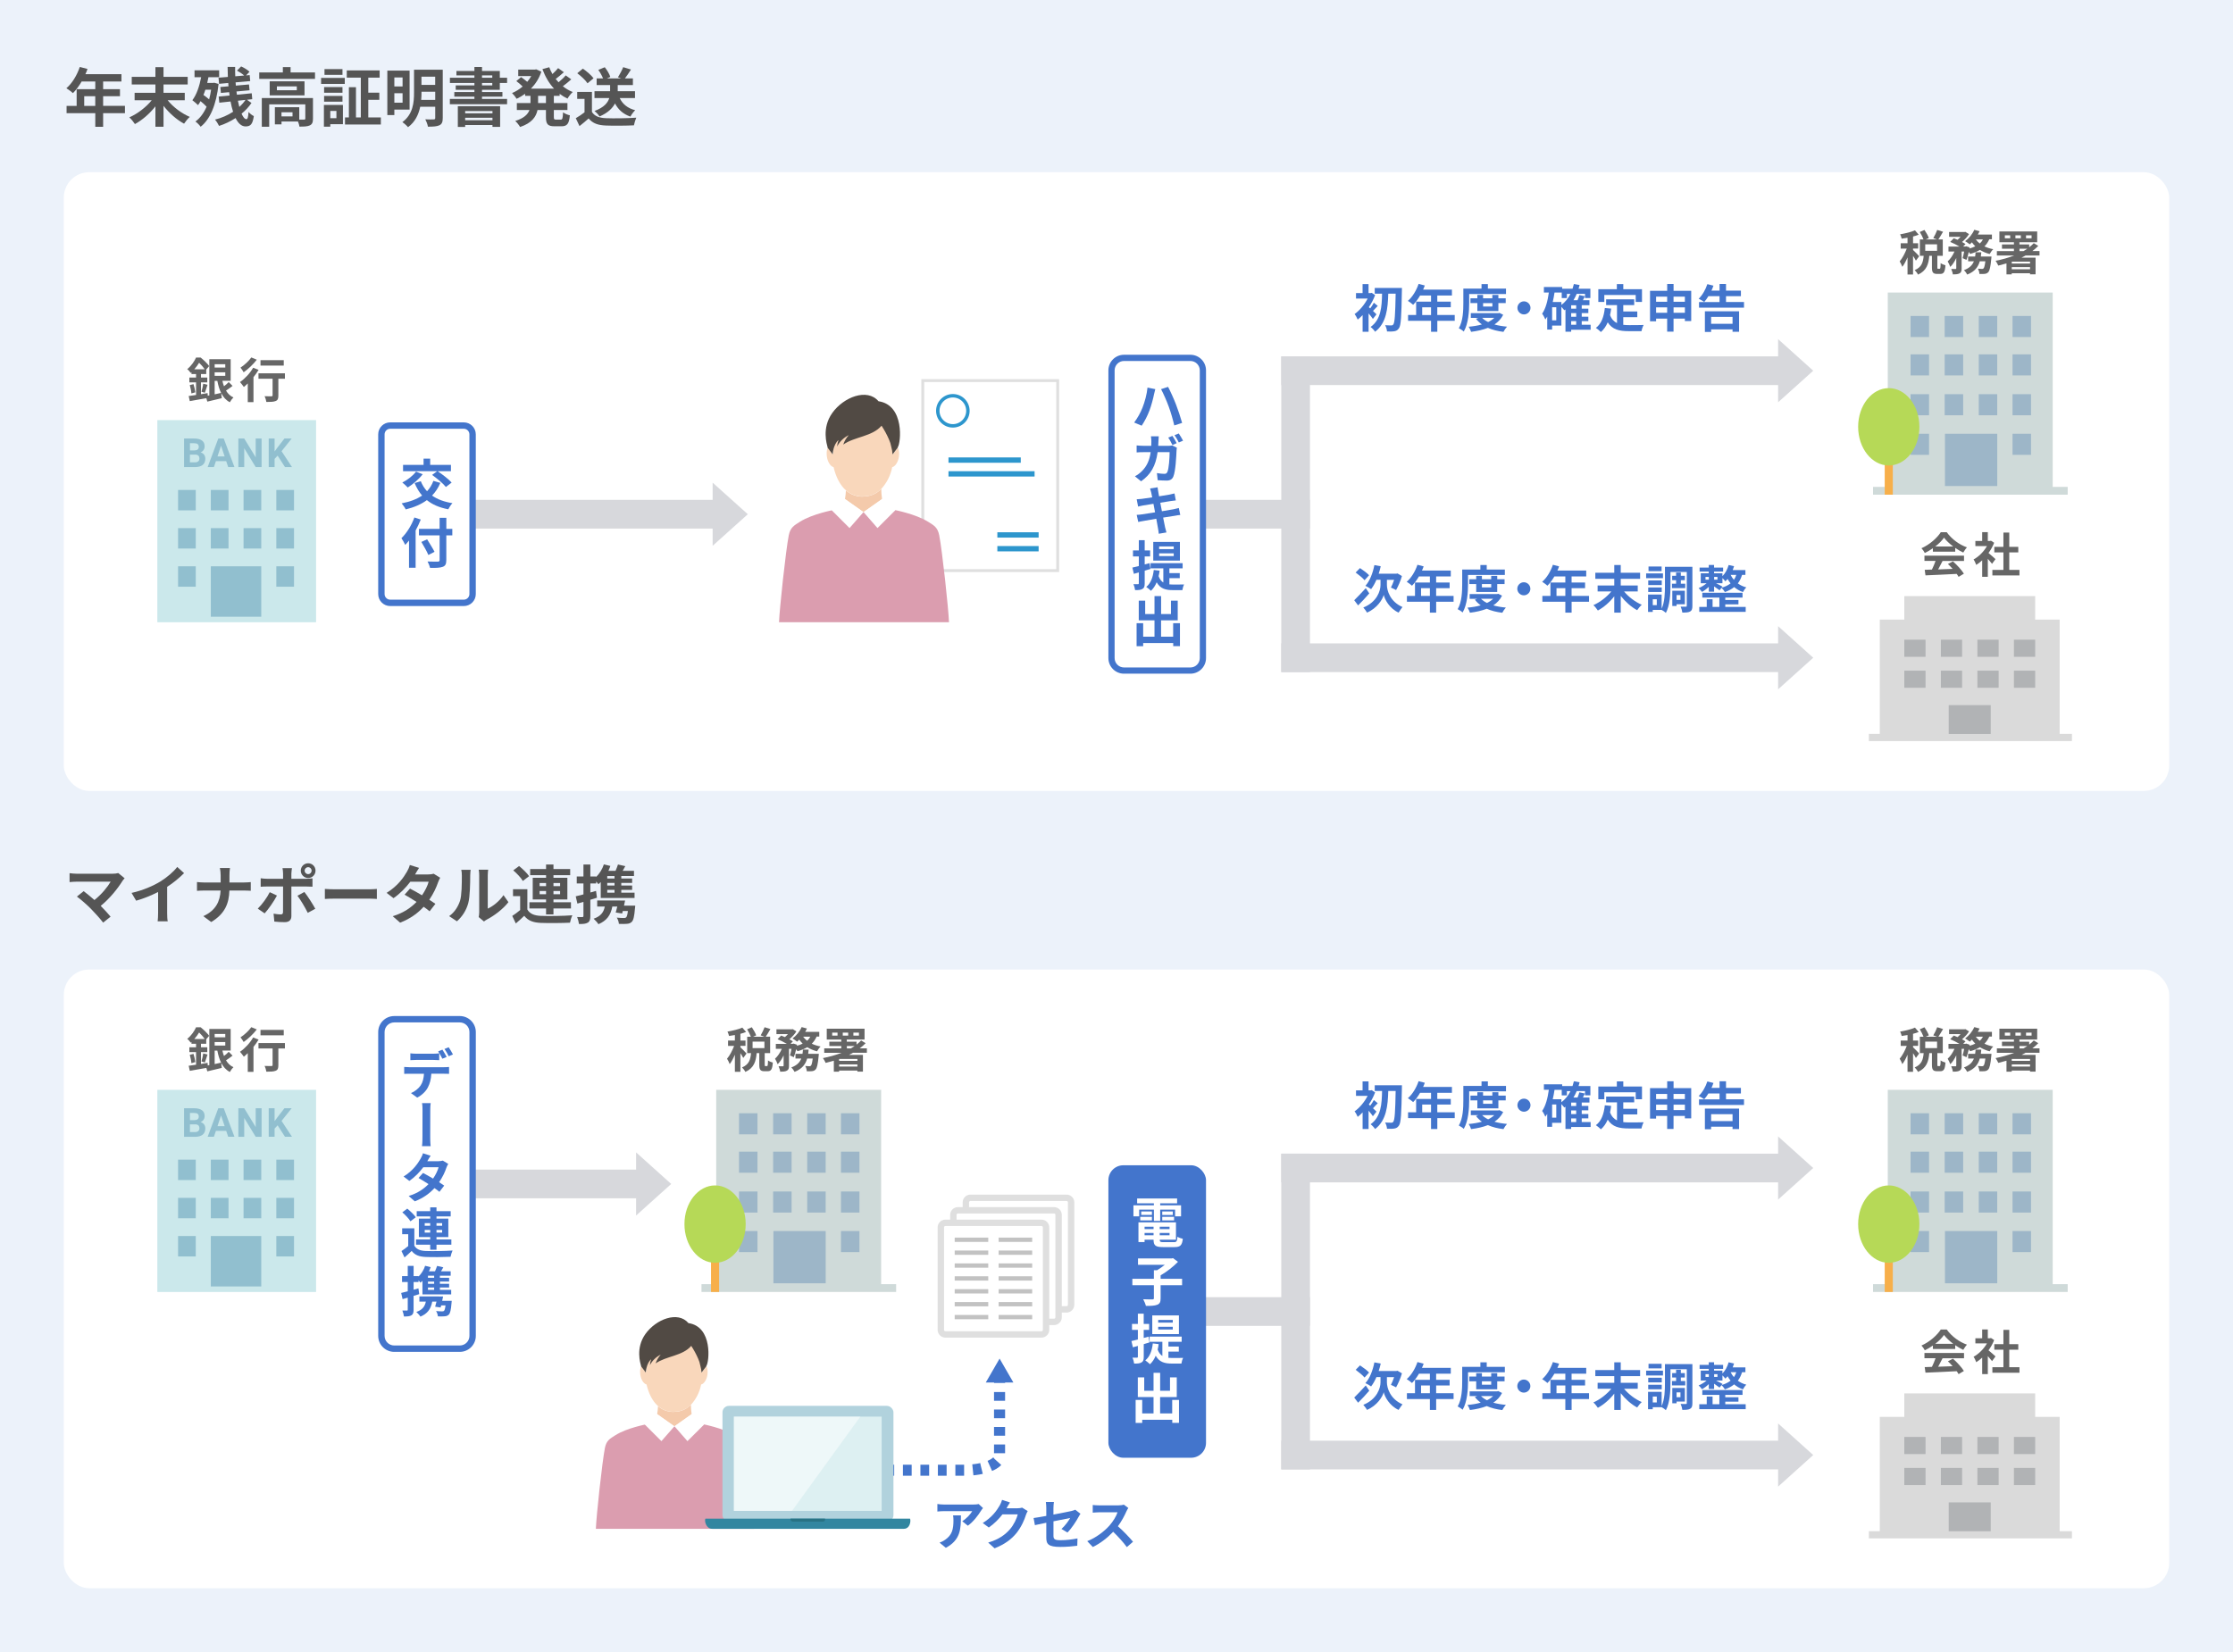 <?xml version="1.0" encoding="UTF-8"?>
<svg id="_レイヤー_2" data-name="レイヤー 2" xmlns="http://www.w3.org/2000/svg" width="700" height="518" viewBox="0 0 700 518">
  <rect x="0" y="0" width="700" height="518" fill="#333333" stroke="none"/>
  <defs>
    <style>
      .cls-1, .cls-2, .cls-3, .cls-4 {
        fill: none;
      }

      .cls-2 {
        stroke: #2d96cd;
        stroke-width: 1.08px;
      }

      .cls-2, .cls-3, .cls-4 {
        stroke-miterlimit: 10;
      }

      .cls-5 {
        fill: #dfdfdf;
      }

      .cls-6 {
        fill: #9db6c8;
      }

      .cls-7 {
        fill: #db9daf;
      }

      .cls-8 {
        fill: #f7af4a;
      }

      .cls-3 {
        stroke-dasharray: 2.74 2.74;
      }

      .cls-3, .cls-4 {
        stroke: #4375cc;
        stroke-width: 3.47px;
      }

      .cls-9 {
        fill: #91bfcf;
      }

      .cls-10 {
        fill: #f4caab;
      }

      .cls-11 {
        fill: #ecf2fa;
      }

      .cls-12 {
        fill: #2d96cd;
      }

      .cls-13 {
        fill: #b6d957;
      }

      .cls-14 {
        fill: #d7d8dc;
      }

      .cls-15 {
        fill: #514a44;
      }

      .cls-16 {
        fill: #b1b3b5;
      }

      .cls-17, .cls-18 {
        fill: #fff;
      }

      .cls-19 {
        fill: #dcdddd;
      }

      .cls-20 {
        fill: #666;
      }

      .cls-21 {
        fill: #cbe8eb;
      }

      .cls-22 {
        fill: #287284;
      }

      .cls-23 {
        fill: #cfdad9;
      }

      .cls-24 {
        fill: #b1d2dd;
      }

      .cls-25 {
        fill: #f9d7bb;
      }

      .cls-26 {
        fill: #4375cc;
      }

      .cls-27 {
        fill: #ddf0f2;
      }

      .cls-28 {
        fill: #c2c2c2;
      }

      .cls-29 {
        fill: #3286a0;
      }

      .cls-30 {
        fill: #dadada;
      }

      .cls-31 {
        fill: #555;
      }

      .cls-32 {
        fill: #30849e;
      }

      .cls-18 {
        isolation: isolate;
        opacity: .5;
      }
    </style>
  </defs>
  <g id="_レイヤー_1-2" data-name="レイヤー 1">
    <g>
      <polygon class="cls-11" points="700 518 0 518 0 0 0 0 700 0 700 518"/>
      <rect class="cls-17" x="20" y="54" width="660" height="194" rx="7.96" ry="7.96"/>
      <rect class="cls-17" x="20" y="304" width="660" height="194" rx="7.96" ry="7.96"/>
      <g>
        <path class="cls-31" d="M39.17,35.48h-6.84v4.28h-2.46v-4.28h-9v-2.28h3.16v-5.24h5.84v-2.4h-4.28c-.82,1.42-1.78,2.7-2.72,3.64-.46-.4-1.48-1.2-2.06-1.54,1.8-1.52,3.34-4.08,4.2-6.66l2.42.62c-.18.56-.4,1.1-.66,1.64h11.3v2.3h-5.74v2.4h5.28v2.2h-5.28v3.04h6.84v2.28ZM29.86,33.2v-3.04h-3.46v3.04h3.46Z"/>
        <path class="cls-31" d="M52.56,31.44c1.72,2.14,4.38,4.12,6.94,5.22-.6.5-1.38,1.48-1.8,2.12-2.32-1.24-4.64-3.3-6.44-5.6v6.56h-2.54v-6.4c-1.78,2.28-4.1,4.3-6.42,5.56-.4-.62-1.18-1.6-1.76-2.1,2.6-1.14,5.26-3.2,7.02-5.36h-5.36v-2.34h6.52v-2.62h-7.42v-2.38h7.42v-3.04h2.54v3.04h7.58v2.38h-7.58v2.62h6.66v2.34h-5.36Z"/>
        <path class="cls-31" d="M68.52,26.32c-.7,6.56-2.68,11.12-5.62,13.42-.34-.5-1.16-1.32-1.64-1.64,1.46-1.06,2.62-2.62,3.5-4.64-.52-.58-1.22-1.2-1.9-1.74-.24.46-.5.86-.78,1.24-.38-.38-1.28-1.18-1.78-1.54,1.32-1.72,2.22-4.36,2.76-7.22h-2.08v-2.16h7.72v2.16h-3.36c-.1.6-.24,1.22-.38,1.8h1.82l.38-.06,1.36.38ZM64.38,28.12c-.18.58-.38,1.14-.6,1.66.6.42,1.24.9,1.78,1.38.26-.94.46-1.96.62-3.04h-1.8ZM78.83,32.28c-.78,1.18-1.84,2.34-3.1,3.36.46,1.08.98,1.72,1.5,1.72.38,0,.58-.56.68-2.26.46.54,1.14,1.06,1.66,1.3-.38,2.54-1,3.24-2.6,3.24-1.28,0-2.32-1-3.12-2.62-1.62,1.04-3.4,1.9-5.18,2.46-.28-.58-.78-1.44-1.28-1.98,2-.48,3.98-1.34,5.68-2.46-.32-.96-.58-2.06-.8-3.22l-3.52.38-.2-1.92,3.42-.34c-.06-.34-.1-.7-.14-1.04l-2.58.24-.18-1.86,2.56-.22c-.04-.34-.06-.68-.08-1.04l-2.88.26-.16-1.92,2.92-.24c-.04-1.06-.08-2.1-.08-3.14h2.36c-.02.98,0,1.96.04,2.94l2.8-.24c-.58-.52-1.5-1.14-2.26-1.54l1.3-1.32c.94.42,2.06,1.12,2.62,1.68l-1.08,1.14,1.14-.1.16,1.88-4.58.4c.02.34.06.68.08,1.02l4.12-.36.18,1.82-4.1.38c.06.34.1.7.14,1.02l4.64-.46.16,1.86-1.66.18,1.42,1ZM74.58,31.58c.14.7.28,1.34.44,1.94.78-.68,1.42-1.42,1.94-2.2l-2.38.26Z"/>
        <path class="cls-31" d="M98.75,22.71v2.02h-17.48v-2.02h7.4v-1.68h2.42v1.68h7.66ZM98.11,37.22c0,1.1-.22,1.74-1,2.1-.74.36-1.8.38-3.24.38-.06-.46-.24-1.08-.46-1.6h-5.16v.9h-2.08v-5.38h7.64v3.88c.68.02,1.3.02,1.52,0,.3-.02.38-.08.38-.32v-4.46h-11.32v7.02h-2.32v-9h16.04v6.48ZM95.46,25.5v4.4h-10.92v-4.4h10.92ZM93.04,27.08h-6.24v1.22h6.24v-1.22ZM91.7,35.2h-3.46v1.3h3.46v-1.3Z"/>
        <path class="cls-31" d="M100.66,24.43h7.42v1.88h-7.42v-1.88ZM107.5,38.94h-3.96v.78h-2v-6.82h5.96v6.04ZM107.36,29.08h-5.76v-1.78h5.76v1.78ZM101.6,30.08h5.76v1.8h-5.76v-1.8ZM107.36,23.47h-5.64v-1.8h5.64v1.8ZM103.54,34.78v2.28h1.92v-2.28h-1.92ZM119.39,36.82v2.22h-11.24v-2.22h1.22v-9.48h2.22v9.48h1.52v-12.48h-4.4v-2.26h10.3v2.26h-3.56v4.72h3.46v2.24h-3.46v5.52h3.94Z"/>
        <path class="cls-31" d="M123.62,34.36v1.72h-2.2v-13.94h6.98v12.22h-4.78ZM123.62,24.29v2.82h2.58v-2.82h-2.58ZM126.2,32.2v-2.96h-2.58v2.96h2.58ZM138.79,37c0,1.26-.26,1.9-1.04,2.28-.8.38-1.94.44-3.6.44-.1-.66-.5-1.7-.84-2.3,1.08.06,2.3.04,2.64.02.36,0,.48-.12.48-.46v-3.52h-4.7c-.5,2.4-1.58,4.78-3.82,6.42-.36-.46-1.28-1.28-1.78-1.58,3.36-2.48,3.66-6.2,3.66-9.24v-7.2h9v15.14ZM136.43,31.32v-2.56h-4.3v.3c0,.72-.02,1.48-.1,2.26h4.4ZM132.12,24.05v2.56h4.3v-2.56h-4.3Z"/>
        <path class="cls-31" d="M151.1,28.16v.7h6.4v1.44h-6.4v.72h7.86v1.66h-17.94v-1.66h7.7v-.72h-6.3v-1.44h6.3v-.7h-5.86v-1.38h5.86v-.76h-7.68v-1.64h7.68v-.74h-5.64v-1.38h5.64v-1.26h2.38v1.26h5.58v2.12h2.28v1.64h-2.28v2.14h-5.58ZM143.52,33.3h13.26v6.48h-2.4v-.58h-8.56v.6h-2.3v-6.5ZM145.82,34.82v.72h8.56v-.72h-8.56ZM154.38,37.7v-.78h-8.56v.78h8.56ZM151.1,24.38h3.22v-.74h-3.22v.74ZM151.1,26.78h3.22v-.76h-3.22v.76Z"/>
        <path class="cls-31" d="M173.62,30.06v2.26h4.26v2.18h-4.26v2.16c0,.72.08.84.64.84h1.54c.52,0,.62-.4.7-2.28.5.4,1.46.8,2.14.94-.24,2.64-.86,3.44-2.62,3.44h-2.18c-2.16,0-2.7-.7-2.7-2.92v-2.18h-2.64c-.44,2.1-1.76,4.08-5.46,5.32-.3-.54-1.02-1.46-1.52-1.9,2.76-.84,3.96-2.08,4.46-3.42h-3.96v-2.18h4.28v-2.26h-1.68v-.66c-.84.62-1.74,1.14-2.66,1.58-.32-.54-.98-1.36-1.44-1.8,1.16-.48,2.3-1.18,3.32-2.06-.52-.52-1.32-1.2-1.98-1.7l1.5-1.24c.6.42,1.36,1,1.92,1.48.48-.56.9-1.16,1.26-1.8h-4.08v-2.04h5.22l.42-.08,1.6.74c-.7,2.1-1.84,3.88-3.26,5.32h7.24c-1.56-1.68-2.76-3.76-3.64-6.12l2.14-.6c.28.74.6,1.46,1,2.14.66-.6,1.32-1.3,1.78-1.86l1.8,1.28c-.82.74-1.74,1.52-2.56,2.12.28.36.58.7.9,1.04.8-.68,1.68-1.48,2.24-2.16l1.74,1.24c-.82.74-1.78,1.54-2.64,2.16.92.74,1.96,1.36,3.1,1.82-.56.48-1.28,1.42-1.64,2.06-.88-.42-1.7-.92-2.46-1.5v.64h-1.82ZM171.14,30.06h-2.46v2.26h2.46v-2.26Z"/>
        <path class="cls-31" d="M185.56,35.1c.82,1.34,2.32,1.88,4.4,1.96,2.34.1,6.84.04,9.5-.16-.26.56-.62,1.72-.74,2.4-2.4.12-6.42.16-8.8.06-2.46-.1-4.1-.66-5.4-2.22-.88.78-1.76,1.56-2.86,2.4l-1.16-2.48c.86-.5,1.86-1.16,2.74-1.84v-4.22h-2.3v-2.18h4.62v6.28ZM184.18,26.12c-.62-.96-2.04-2.28-3.22-3.16l1.76-1.44c1.2.84,2.66,2.08,3.34,3.02l-1.88,1.58ZM194.26,30.74c.88,1.88,2.48,3.2,4.86,3.82-.5.46-1.18,1.38-1.5,2-2.26-.78-3.8-2.16-4.82-4.12-.8,1.5-2.26,2.96-4.86,4.08-.3-.5-1.04-1.32-1.58-1.72,3.04-1.12,4.2-2.62,4.64-4.06h-4.64v-2.14h4.9v-1.92h-4.22v-2.1h2c-.32-.8-.88-1.84-1.48-2.66l2.02-.84c.74.92,1.48,2.16,1.74,3.04l-1.06.46h4.46l-1.02-.36c.58-.88,1.28-2.2,1.66-3.16l2.44.74c-.64,1.02-1.32,2.02-1.9,2.78h2.5v2.1h-4.76v1.92h5.42v2.14h-4.8Z"/>
      </g>
      <g>
        <g>
          <rect class="cls-23" x="591.78" y="91.73" width="51.7" height="62.47"/>
          <rect class="cls-23" x="587.16" y="152.67" width="61.02" height="2.44"/>
        </g>
        <g>
          <g>
            <rect class="cls-6" x="630.89" y="111.11" width="5.79" height="6.61"/>
            <rect class="cls-6" x="620.3" y="111.11" width="5.79" height="6.61"/>
            <rect class="cls-6" x="609.62" y="111.11" width="5.79" height="6.61"/>
            <rect class="cls-6" x="598.93" y="111.11" width="5.79" height="6.61"/>
          </g>
          <g>
            <rect class="cls-6" x="630.89" y="99.07" width="5.79" height="6.61"/>
            <rect class="cls-6" x="620.3" y="99.07" width="5.79" height="6.61"/>
            <rect class="cls-6" x="609.62" y="99.07" width="5.79" height="6.61"/>
            <rect class="cls-6" x="598.93" y="99.07" width="5.79" height="6.61"/>
          </g>
          <rect class="cls-6" x="630.89" y="123.6" width="5.79" height="6.61"/>
          <rect class="cls-6" x="620.3" y="123.6" width="5.79" height="6.61"/>
          <rect class="cls-6" x="609.71" y="136.01" width="16.39" height="16.39"/>
          <rect class="cls-6" x="609.62" y="123.6" width="5.79" height="6.61"/>
          <rect class="cls-6" x="598.93" y="123.6" width="5.79" height="6.61"/>
          <rect class="cls-6" x="630.89" y="136.01" width="5.79" height="6.61"/>
          <rect class="cls-6" x="598.93" y="136.01" width="5.79" height="6.61"/>
        </g>
      </g>
      <g>
        <rect class="cls-8" x="590.82" y="141.89" width="2.54" height="13.22"/>
        <ellipse class="cls-13" cx="592.09" cy="133.83" rx="9.6" ry="12.13"/>
      </g>
      <g>
        <g>
          <g>
            <rect class="cls-14" x="401.65" y="111.74" width="156.78" height="9"/>
            <polygon class="cls-14" points="568.41 116.24 557.4 106.34 557.4 126.14 568.41 116.24"/>
          </g>
          <g>
            <rect class="cls-14" x="401.65" y="201.74" width="156.78" height="9"/>
            <polygon class="cls-14" points="568.41 206.24 557.4 196.34 557.4 216.14 568.41 206.24"/>
          </g>
          <rect class="cls-14" x="401.65" y="111.74" width="9" height="99"/>
        </g>
        <rect class="cls-14" x="359.42" y="156.74" width="51.22" height="9"/>
      </g>
      <g>
        <path class="cls-26" d="M430.38,100.01c-.3-.46-.83-1.14-1.36-1.74v5.75h-1.87v-5.22c-.51.54-1.02,1.01-1.54,1.41-.18-.46-.67-1.39-.98-1.73,1.57-1.09,3.12-2.96,4.1-4.87h-3.65v-1.71h2.06v-2.82h1.87v2.82h.69l.3-.08,1.07.71c-.48,1.31-1.17,2.61-1.97,3.79.13.11.27.24.43.38.42-.54.88-1.28,1.15-1.78l1.22,1.01c-.56.54-1.06,1.12-1.49,1.57.48.45.91.88,1.09,1.06l-1.14,1.46ZM439.48,90.29s0,.7-.02.96c-.14,8-.29,10.79-.9,11.65-.43.64-.83.85-1.44.96-.58.11-1.46.1-2.32.08-.03-.56-.26-1.41-.59-1.97.83.06,1.58.06,1.97.06.26,0,.42-.06.59-.3.45-.53.62-3.11.74-9.65h-2.32c-.13,4.63-.56,9.24-4.13,11.94-.32-.51-.91-1.14-1.41-1.5,3.28-2.31,3.52-6.35,3.6-10.44h-2.3v-1.79h8.53Z"/>
        <path class="cls-26" d="M456.04,100.6h-5.47v3.42h-1.97v-3.42h-7.2v-1.83h2.53v-4.19h4.67v-1.92h-3.43c-.66,1.14-1.42,2.16-2.18,2.91-.37-.32-1.18-.96-1.65-1.23,1.44-1.22,2.67-3.27,3.36-5.33l1.94.5c-.14.45-.32.88-.53,1.31h9.04v1.84h-4.59v1.92h4.23v1.76h-4.23v2.43h5.47v1.83ZM448.6,98.78v-2.43h-2.77v2.43h2.77Z"/>
        <path class="cls-26" d="M460.56,94.98c0,2.59-.24,6.51-1.7,8.98-.32-.32-1.12-.85-1.55-1.04,1.33-2.27,1.42-5.6,1.42-7.94v-4.48h5.7v-1.42h1.99v1.42h5.68v1.7h-11.54v2.79ZM471.22,98.7c-.64,1.28-1.58,2.27-2.74,3.04,1.17.34,2.5.56,3.94.69-.38.4-.88,1.14-1.12,1.63-1.84-.22-3.47-.64-4.87-1.26-1.57.62-3.36,1.01-5.27,1.25-.14-.48-.48-1.2-.77-1.6,1.47-.13,2.88-.35,4.15-.72-.7-.5-1.33-1.09-1.84-1.78l.75-.27h-2.38v-1.49h8.63l.34-.08,1.18.59ZM463.12,97.54v-2.5h-2.16v-1.5h2.16v-1.06h1.79v1.06h2.91v-1.06h1.89v1.06h2.3v1.5h-2.3v2.5h-6.59ZM464.63,99.67c.48.51,1.12.94,1.87,1.31.74-.35,1.39-.8,1.92-1.31h-3.79ZM464.92,95.05v1.06h2.91v-1.06h-2.91Z"/>
        <path class="cls-26" d="M477.73,94.49c1.12,0,2.05.93,2.05,2.05s-.93,2.05-2.05,2.05-2.05-.93-2.05-2.05.93-2.05,2.05-2.05Z"/>
        <path class="cls-26" d="M498.63,103.39h-6.1v.62h-1.79v-6.98c-.11.08-.22.18-.34.26-.19-.24-.59-.72-.94-1.09v5.89h-2.9v1.25h-1.54v-4.05c-.18.3-.37.61-.58.88-.18-.43-.67-1.39-1.01-1.81,1.12-1.6,1.73-4.02,2.1-6.63h-1.55v-1.73h5.73v.54h3.25c.16-.48.3-.98.42-1.49l1.79.32c-.1.4-.21.78-.32,1.17h3.7v2.91h-1.68v-1.31h-2.61c-.29.72-.64,1.38-1.01,2h1.28c.22-.54.45-1.14.56-1.62l1.73.37c-.19.43-.4.85-.61,1.25h2.05v1.57h-2.42v1.07h2.07v1.39h-2.07v1.14h2.07v1.38h-2.07v1.14h2.79v1.55ZM487.86,96.33h-1.3v4.11h1.3v-4.11ZM489.46,95.62c1.18-.88,2.14-2.06,2.85-3.47h-1.12v1.31h-1.62v-1.73h-2.26c-.14,1.01-.34,2-.56,2.96h2.71v.93ZM494.1,95.72h-1.57v1.07h1.57v-1.07ZM494.1,98.18h-1.57v1.14h1.57v-1.14ZM492.53,101.83h1.57v-1.14h-1.57v1.14Z"/>
        <path class="cls-26" d="M508.84,101.85c.58.06,1.18.1,1.83.1.86,0,3.5,0,4.58-.05-.27.46-.58,1.38-.67,1.94h-4c-2.96,0-5.15-.48-6.59-2.77-.53,1.23-1.23,2.26-2.14,3.04-.32-.34-1.12-1.01-1.57-1.3,1.73-1.28,2.51-3.49,2.8-6.23l1.99.19c-.1.72-.21,1.39-.35,2.03.48,1.28,1.23,2.05,2.18,2.51v-5.65h-3.41v-1.81h8.8v1.81h-3.43v2h4.4v1.79h-4.4v2.38ZM502.91,94.68h-1.87v-4h5.81v-1.6h2.02v1.6h5.86v4h-1.97v-2.19h-9.84v2.19Z"/>
        <path class="cls-26" d="M530.16,91.19v9.48h-1.99v-.77h-3.55v4.1h-2v-4.1h-3.47v.85h-1.9v-9.56h5.38v-2.14h2v2.14h5.54ZM519.15,93.01v1.62h3.47v-1.62h-3.47ZM522.62,98.07v-1.7h-3.47v1.7h3.47ZM524.62,93.01v1.62h3.55v-1.62h-3.55ZM528.18,98.07v-1.7h-3.55v1.7h3.55Z"/>
        <path class="cls-26" d="M546.71,94.71v1.76h-14.1v-1.76h6.43v-1.84h-3.49c-.42.7-.86,1.31-1.31,1.81-.4-.3-1.26-.8-1.74-1.01,1.15-1.09,2.16-2.85,2.72-4.58l1.91.48c-.18.53-.38,1.04-.62,1.55h2.54v-2.08h2.02v2.08h4.67v1.74h-4.67v1.84h5.65ZM534.45,97.61h10.72v6.42h-2.05v-.74h-6.72v.79h-1.95v-6.47ZM536.4,99.37v2.16h6.72v-2.16h-6.72Z"/>
      </g>
      <g>
        <path class="cls-26" d="M429.24,186.07c-1.12,1.3-2.42,2.69-3.5,3.76l-1.22-1.62c.88-.86,2.3-2.34,3.62-3.79l1.1,1.65ZM427.76,181.94c-.56-.69-1.81-1.71-2.79-2.42l1.36-1.39c.94.61,2.24,1.57,2.85,2.24l-1.42,1.57ZM434.77,183.43c0,1.71.96,5.2,4.88,6.91-.37.46-.91,1.25-1.22,1.75-2.87-1.31-4.35-4.13-4.66-5.55-.38,1.42-2.02,4.15-5.25,5.55-.22-.45-.82-1.25-1.15-1.6,4.32-1.73,5.39-5.27,5.39-7.04v-1.65h-1.28c-.48,1.14-1.06,2.14-1.67,2.93-.38-.3-1.31-.82-1.79-1.04,1.36-1.47,2.32-3.94,2.82-6.5l1.99.37c-.18.8-.38,1.58-.64,2.34h5.51l.37-.1,1.41.82c-.45,1.6-1.2,3.25-1.84,4.4-.38-.22-1.17-.61-1.62-.78.32-.61.72-1.52,1.01-2.43h-2.26v1.63Z"/>
        <path class="cls-26" d="M455.68,188.68h-5.47v3.42h-1.97v-3.42h-7.2v-1.83h2.53v-4.19h4.67v-1.92h-3.43c-.66,1.14-1.42,2.16-2.18,2.91-.37-.32-1.18-.96-1.65-1.23,1.44-1.22,2.67-3.27,3.36-5.33l1.94.5c-.14.45-.32.88-.53,1.31h9.04v1.84h-4.59v1.92h4.23v1.76h-4.23v2.43h5.47v1.83ZM448.24,186.86v-2.43h-2.77v2.43h2.77Z"/>
        <path class="cls-26" d="M460.2,183.07c0,2.59-.24,6.51-1.7,8.98-.32-.32-1.12-.85-1.55-1.04,1.33-2.27,1.42-5.6,1.42-7.94v-4.48h5.7v-1.42h1.99v1.42h5.68v1.7h-11.54v2.79ZM470.86,186.78c-.64,1.28-1.58,2.27-2.74,3.04,1.17.34,2.5.56,3.94.69-.38.4-.88,1.14-1.12,1.63-1.84-.22-3.47-.64-4.87-1.26-1.57.62-3.36,1.01-5.27,1.25-.14-.48-.48-1.2-.77-1.6,1.47-.13,2.88-.35,4.15-.72-.7-.5-1.33-1.09-1.84-1.78l.75-.27h-2.38v-1.49h8.63l.34-.08,1.18.59ZM462.76,185.63v-2.5h-2.16v-1.5h2.16v-1.06h1.79v1.06h2.91v-1.06h1.89v1.06h2.3v1.5h-2.3v2.5h-6.59ZM464.27,187.75c.48.51,1.12.94,1.87,1.31.74-.35,1.39-.8,1.92-1.31h-3.79ZM464.55,183.13v1.06h2.91v-1.06h-2.91Z"/>
        <path class="cls-26" d="M477.69,182.57c1.12,0,2.05.93,2.05,2.05s-.93,2.05-2.05,2.05-2.05-.93-2.05-2.05.93-2.05,2.05-2.05Z"/>
        <path class="cls-26" d="M498.14,188.68h-5.47v3.42h-1.97v-3.42h-7.2v-1.83h2.53v-4.19h4.67v-1.92h-3.43c-.66,1.14-1.42,2.16-2.18,2.91-.37-.32-1.18-.96-1.65-1.23,1.44-1.22,2.67-3.27,3.36-5.33l1.94.5c-.14.45-.32.88-.53,1.31h9.04v1.84h-4.59v1.92h4.23v1.76h-4.23v2.43h5.47v1.83ZM490.7,186.86v-2.43h-2.77v2.43h2.77Z"/>
        <path class="cls-26" d="M509.11,185.45c1.38,1.71,3.51,3.3,5.55,4.18-.48.4-1.1,1.18-1.44,1.7-1.86-.99-3.71-2.64-5.15-4.48v5.25h-2.03v-5.12c-1.42,1.83-3.28,3.44-5.14,4.45-.32-.5-.94-1.28-1.41-1.68,2.08-.91,4.21-2.56,5.62-4.29h-4.29v-1.87h5.22v-2.1h-5.94v-1.9h5.94v-2.43h2.03v2.43h6.07v1.9h-6.07v2.1h5.33v1.87h-4.29Z"/>
        <path class="cls-26" d="M521.31,181.29h-5.28v-1.5h5.28v1.5ZM530.53,189.95c0,.93-.14,1.47-.69,1.78-.54.32-1.33.35-2.46.35-.05-.51-.29-1.36-.53-1.86.66.03,1.39.02,1.63.02.22,0,.29-.06.29-.3v-10.6h-5.11v4.34c0,2.54-.19,6.19-1.44,8.5-.27-.29-.91-.74-1.33-.94h-2.79v.64h-1.47v-5.46h4.26v4.45c.96-2.08,1.04-4.98,1.04-7.19v-5.96h8.6v12.23ZM520.93,183.46h-4.24v-1.46h4.24v1.46ZM516.68,184.2h4.24v1.42h-4.24v-1.42ZM520.88,179.08h-4.1v-1.44h4.1v1.44ZM519.37,187.9h-1.26v1.84h1.26v-1.84ZM525.42,183.02v-1.09h-1.23v-1.38h1.23v-1.04h1.49v1.04h1.26v1.38h-1.26v1.09h1.38v1.39h-4.16v-1.39h1.3ZM525.57,189.47v.54h-1.34v-4.79h3.94v4.24h-2.59ZM525.57,186.6v1.5h1.22v-1.5h-1.22Z"/>
        <path class="cls-26" d="M546.1,180.26c-.32,1.06-.75,1.94-1.33,2.67.74.54,1.62.98,2.67,1.25-.37.34-.83,1.02-1.06,1.47-1.07-.37-2-.91-2.75-1.57-.8.66-1.78,1.17-2.91,1.57-.19-.37-.72-1.02-1.06-1.34l-.61.78c-.38-.3-1.09-.8-1.71-1.22v1.65h-1.67v-1.52c-.66.64-1.44,1.23-2.13,1.6-.24-.37-.74-.9-1.06-1.18.83-.34,1.81-.93,2.51-1.55h-1.84v-3.11h2.51v-.54h-2.87v-1.26h2.87v-.82h1.67v.82h2.83v1.26h-2.83v.54h2.61v.9c.9-.88,1.58-2.16,1.95-3.5l1.7.38c-.13.42-.27.82-.43,1.22h3.99v1.5h-1.06ZM540.84,190.3h6.4v1.55h-14.55v-1.55h2.34v-2.4h1.83v2.4h2.13v-2.93h-5.35v-1.5h12.61v1.5h-5.41v.75h4.13v1.39h-4.13v.78ZM534.64,181.75h1.04v-.86h-1.04v.86ZM537.35,180.89v.86h1.04v-.86h-1.04ZM539.7,184.28c1.12-.32,2.05-.77,2.8-1.36-.37-.45-.67-.93-.93-1.39-.24.27-.46.53-.72.75-.18-.26-.56-.69-.9-1.02v1.62h-2c.69.35,1.7.86,2.02,1.06l-.27.35ZM542.52,180.26c.26.53.59,1.06,1.02,1.55.32-.45.58-.98.75-1.55h-1.78Z"/>
      </g>
      <g>
        <g>
          <rect class="cls-30" x="589.27" y="194.28" width="56.39" height="36.17"/>
          <rect class="cls-30" x="596.96" y="186.91" width="41.02" height="10.19"/>
          <rect class="cls-30" x="585.85" y="230.12" width="63.66" height="2.25"/>
        </g>
        <g>
          <rect class="cls-16" x="596.96" y="200.58" width="6.66" height="5.37"/>
          <rect class="cls-16" x="608.42" y="200.58" width="6.66" height="5.37"/>
          <rect class="cls-16" x="619.87" y="200.58" width="6.66" height="5.37"/>
          <rect class="cls-16" x="631.33" y="200.58" width="6.66" height="5.37"/>
          <rect class="cls-16" x="596.96" y="210.29" width="6.66" height="5.37"/>
          <rect class="cls-16" x="608.42" y="210.29" width="6.66" height="5.37"/>
          <rect class="cls-16" x="619.87" y="210.29" width="6.66" height="5.37"/>
          <rect class="cls-16" x="631.33" y="210.29" width="6.66" height="5.37"/>
          <rect class="cls-16" x="610.88" y="221.1" width="13.17" height="9.05"/>
        </g>
      </g>
      <g>
        <path class="cls-20" d="M600.6,81.74c-.18-.39-.54-.97-.9-1.51v5.85h-1.73v-5.38c-.48,1.16-1.05,2.22-1.63,2.97-.17-.51-.54-1.25-.83-1.7.84-.97,1.67-2.56,2.22-4.02h-1.9v-1.67h2.14v-1.74c-.63.12-1.25.22-1.83.3-.09-.41-.3-1-.49-1.37,1.65-.29,3.49-.72,4.65-1.25l1.18,1.37c-.54.21-1.14.41-1.78.57v2.11h1.6v1.67h-1.6v.44c.4.33,1.63,1.63,1.92,1.96l-1.02,1.39ZM608.03,84.29c.22,0,.29-.22.32-1.79.33.27,1.06.57,1.51.68-.15,2.14-.55,2.71-1.63,2.71h-.99c-1.33,0-1.62-.53-1.62-2.08v-3.6h-.83c-.21,2.58-.84,4.68-3.54,5.9-.18-.44-.68-1.07-1.04-1.41,2.23-.92,2.65-2.52,2.82-4.49h-1.2v-5.14h1.15c-.24-.67-.72-1.6-1.17-2.33l1.47-.64c.54.79,1.14,1.83,1.37,2.55l-.96.42h3.53l-1.17-.42c.42-.71.96-1.79,1.23-2.56l1.83.58c-.5.87-1.04,1.77-1.47,2.4h1.38v5.14h-1.7v3.58c0,.45.03.5.22.5h.48ZM607.23,76.61h-3.71v2.04h3.71v-2.04Z"/>
        <path class="cls-20" d="M623.58,75.07c-.39.86-.88,1.58-1.5,2.19.83.39,1.75.69,2.76.88-.39.36-.88,1.06-1.12,1.51-1.14-.29-2.16-.74-3.06-1.29-.88.54-1.92.95-3.06,1.26-.09-.17-.24-.39-.42-.63-.21.93-.46,1.83-.74,2.5l-1.2-.55c.17-.55.35-1.3.48-2.07h-.79v5.28c0,.81-.12,1.29-.65,1.56-.51.29-1.18.32-2.11.32-.04-.5-.29-1.21-.51-1.7.55.02,1.15.02,1.35.02.18-.02.24-.04.24-.23v-3.21c-.53,1.11-1.16,2.12-1.88,2.78-.15-.51-.54-1.25-.81-1.73.83-.73,1.61-1.9,2.13-3.09h-1.88v-1.56h3.44c-.84-.51-1.96-1.08-2.9-1.46l1.12-1.14c.36.13.78.3,1.19.48.33-.28.66-.61.94-.94h-3.6v-1.5h4.84l.27-.06,1.14.72c-.51.84-1.35,1.75-2.19,2.47.43.22.81.45,1.09.66l-.74.76h.72l.24-.08,1.08.36-.06.34c.66-.18,1.29-.41,1.83-.69-.39-.38-.75-.79-1.06-1.25-.22.24-.45.45-.67.64-.35-.29-1.04-.76-1.46-1,1.17-.84,2.28-2.19,2.87-3.57l1.66.45c-.17.36-.34.71-.55,1.05h4.42v1.48h-.87ZM624.29,80.44s-.03.46-.06.67c-.24,2.59-.51,3.75-.95,4.23-.33.35-.64.46-1.09.53-.38.04-.99.06-1.68.03-.02-.5-.21-1.2-.48-1.65.54.06,1.05.08,1.29.08.21,0,.33-.03.48-.17.21-.2.4-.84.57-2.24h-1.74c-.51,1.79-1.57,3.24-3.94,4.17-.2-.42-.66-1.05-1.04-1.38,1.8-.66,2.67-1.62,3.13-2.79h-1.81v-1.48h2.19c.08-.44.12-.87.15-1.33h1.79c-.04.45-.09.9-.15,1.33h3.34ZM619.37,75.07c.33.46.75.9,1.25,1.28.41-.36.74-.79.99-1.28h-2.24Z"/>
        <path class="cls-20" d="M634.97,80.12c-.41.23-.81.45-1.25.66h4.39v5.23h-1.74v-.33h-5.73v.36h-1.65v-3.45c-.84.25-1.7.48-2.57.69-.17-.39-.55-1.14-.84-1.51,2-.38,3.97-.93,5.82-1.65h-5.42v-1.39h5.35v-.74h-3.75v-1.35h3.75v-.69h-4.56v-3.38h11.85v3.38h-5.57v.69h3.06v.9c.52-.4,1.02-.84,1.44-1.29l1.41.85c-.55.57-1.18,1.12-1.86,1.62h2.25v1.39h-4.41ZM630.15,73.79h-1.67v.93h1.67v-.93ZM630.69,82.04l-.04.02v.58h5.73v-.6h-5.68ZM636.38,84.43v-.67h-5.73v.67h5.73ZM631.79,74.72h1.7v-.93h-1.7v.93ZM633.08,78.73h1.26c.4-.24.81-.48,1.18-.74h-2.45v.74ZM635.12,74.72h1.74v-.93h-1.74v.93Z"/>
      </g>
      <g>
        <path class="cls-20" d="M605.93,171.9c-.79.57-1.67,1.08-2.54,1.5-.21-.43-.67-1.11-1.05-1.5,2.57-1.12,4.93-3.25,6.06-5.02h1.86c1.59,2.21,3.97,3.92,6.34,4.75-.45.46-.84,1.11-1.16,1.63-.83-.39-1.69-.88-2.52-1.46v1.19h-7v-1.1ZM603.27,174.24h12.41v1.65h-6.72c-.44.88-.93,1.81-1.38,2.66,1.44-.05,2.99-.11,4.52-.17-.46-.54-.98-1.08-1.47-1.53l1.58-.83c1.33,1.17,2.73,2.73,3.43,3.86l-1.66,1c-.15-.29-.36-.6-.6-.93-3.52.2-7.23.35-9.78.46l-.24-1.74,2.26-.08c.41-.84.83-1.83,1.14-2.71h-3.48v-1.65ZM612.29,171.36c-1.15-.87-2.19-1.84-2.88-2.77-.64.92-1.6,1.89-2.74,2.77h5.62Z"/>
        <path class="cls-20" d="M624.47,176.79c-.32-.42-.83-1.02-1.33-1.58v5.65h-1.77v-5.17c-.6.56-1.23,1.05-1.86,1.44-.15-.48-.57-1.35-.84-1.7,1.63-.88,3.21-2.46,4.2-4.2h-3.63v-1.61h2.13v-2.76h1.77v2.76h.67l.32-.08,1,.65c-.45,1.14-1.05,2.22-1.77,3.21.72.58,1.88,1.62,2.19,1.92l-1.08,1.46ZM633.06,178.7v1.74h-8.49v-1.74h3.46v-5.49h-2.85v-1.73h2.85v-4.48h1.83v4.48h2.83v1.73h-2.83v5.49h3.2Z"/>
      </g>
      <g>
        <path class="cls-31" d="M39.07,275.39c-.28.32-.54.58-.68.84-1.44,2.34-4,5.54-6.82,7.82,1.14,1.14,2.32,2.44,3.1,3.38l-2.34,1.86c-.84-1.12-2.52-2.98-3.82-4.32-1.16-1.18-3.2-2.98-4.4-3.84l2.12-1.7c.8.6,2.12,1.68,3.38,2.78,2.26-1.8,4.14-4.12,5.08-5.76h-10.58c-.8,0-1.88.1-2.3.14v-2.8c.52.08,1.62.18,2.3.18h11.1c.76,0,1.44-.08,1.86-.22l2,1.64Z"/>
        <path class="cls-31" d="M52.4,286.26c0,.88.04,2.12.18,2.62h-3.16c.08-.48.14-1.74.14-2.62v-6.56c-2.06,1.04-4.56,2.08-6.88,2.72l-1.44-2.44c3.5-.76,6.86-2.24,9.1-3.62,2.02-1.26,4.1-3.04,5.22-4.52l2.14,1.94c-1.52,1.52-3.32,3.02-5.3,4.3v8.18Z"/>
        <path class="cls-31" d="M76.43,276.71c.92,0,1.76-.08,2.18-.12v2.72c-.42-.02-1.4-.08-2.2-.08h-4.5c-.12,4.02-1.38,7.3-5.7,9.88l-2.48-1.84c3.92-1.78,5.26-4.66,5.42-8.04h-5.1c-.88,0-1.68.06-2.3.1v-2.76c.6.06,1.42.14,2.22.14h5.2v-2.2c0-.68-.08-1.72-.26-2.34h3.18c-.12.62-.16,1.74-.16,2.36v2.18h4.5Z"/>
        <path class="cls-31" d="M86.82,280.81c-.92,1.78-2.76,4.4-3.86,5.58l-2.16-1.48c1.34-1.28,2.94-3.48,3.76-5.16l2.26,1.06ZM91.34,277.97v9.3c0,1.16-.66,1.88-2.08,1.88-1.08,0-2.24-.06-3.26-.18l-.24-2.48c.86.16,1.74.24,2.22.24.52,0,.72-.2.74-.72.02-.74.02-7.08.02-8.02v-.02h-5.08c-.6,0-1.38.02-1.94.08v-2.66c.6.08,1.32.16,1.94.16h5.08v-1.6c0-.52-.1-1.4-.18-1.74h2.96c-.04.28-.18,1.24-.18,1.74v1.6h4.66c.56,0,1.44-.06,1.96-.14v2.62c-.62-.04-1.4-.06-1.94-.06h-4.68ZM95.42,279.69c1.02,1.28,2.62,3.8,3.42,5.26l-2.36,1.28c-.86-1.72-2.28-4.14-3.24-5.36l2.18-1.18ZM94.29,272.99c0-1.28,1.04-2.3,2.32-2.3s2.3,1.02,2.3,2.3-1.02,2.32-2.3,2.32-2.32-1.04-2.32-2.32ZM95.5,272.99c0,.6.48,1.1,1.1,1.1s1.08-.5,1.08-1.1-.48-1.08-1.08-1.08-1.1.48-1.1,1.08Z"/>
        <path class="cls-31" d="M101.84,278.73c.72.06,2.18.12,3.22.12h10.74c.92,0,1.82-.08,2.34-.12v3.14c-.48-.02-1.5-.1-2.34-.1h-10.74c-1.14,0-2.48.04-3.22.1v-3.14Z"/>
        <path class="cls-31" d="M137.99,275.23c-.22.38-.48.92-.66,1.42-.52,1.54-1.44,3.56-2.76,5.48.74.46,1.42.92,1.92,1.28l-1.82,2.34c-.48-.42-1.12-.9-1.86-1.42-1.78,1.94-4.14,3.74-7.38,4.98l-2.32-2.02c3.54-1.08,5.8-2.78,7.46-4.48-1.36-.88-2.72-1.7-3.74-2.28l1.7-1.9c1.06.54,2.42,1.3,3.76,2.1.98-1.42,1.78-3.06,2.08-4.26h-5.74c-1.4,1.86-3.26,3.78-5.28,5.16l-2.16-1.66c3.52-2.16,5.38-4.9,6.38-6.64.3-.48.72-1.4.9-2.1l2.9.9c-.48.7-1,1.62-1.24,2.04l-.02.02h4.1c.62,0,1.3-.08,1.74-.22l2.04,1.26Z"/>
        <path class="cls-31" d="M140.8,287.26c1.76-1.24,2.84-3.08,3.4-4.78.56-1.72.58-5.5.58-7.92,0-.8-.06-1.34-.18-1.82h2.94c-.02.08-.14.98-.14,1.8,0,2.36-.06,6.58-.6,8.6-.6,2.26-1.84,4.22-3.56,5.74l-2.44-1.62ZM150.06,287.56c.08-.38.16-.94.16-1.48v-11.66c0-.9-.14-1.66-.16-1.72h2.98c-.02.06-.14.84-.14,1.74v10.46c1.62-.7,3.6-2.28,4.94-4.22l1.54,2.2c-1.66,2.16-4.54,4.32-6.78,5.46-.42.22-.62.4-.88.6l-1.66-1.38Z"/>
        <path class="cls-31" d="M165.32,285.2c.78,1.34,2.18,1.9,4.22,1.98,2.4.1,7.12.04,9.88-.18-.28.56-.62,1.66-.74,2.32-2.48.12-6.72.16-9.16.06-2.38-.1-3.98-.68-5.18-2.22-.8.78-1.62,1.54-2.64,2.4l-1.12-2.36c.78-.5,1.68-1.16,2.48-1.84v-4.36h-2.24v-2.18h4.5v6.38ZM163.9,276.23c-.56-.98-1.88-2.36-3-3.32l1.82-1.36c1.12.9,2.5,2.22,3.14,3.18l-1.96,1.5ZM171.18,284.86h-5.22v-1.94h5.22v-.88h-4.18v-6.8h4.18v-.82h-4.98v-1.92h4.98v-1.42h2.32v1.42h5.24v1.92h-5.24v.82h4.36v6.8h-4.36v.88h5.48v1.94h-5.48v1.86h-2.32v-1.86ZM169.16,277.85h2.02v-.96h-2.02v.96ZM171.18,280.39v-1h-2.02v1h2.02ZM173.5,276.89v.96h2.08v-.96h-2.08ZM175.58,279.39h-2.08v1h2.08v-1Z"/>
        <path class="cls-31" d="M187.14,281.49c-.68.22-1.38.44-2.08.64v5.08c0,1.1-.18,1.7-.78,2.08-.62.38-1.46.46-2.78.44-.06-.58-.32-1.56-.58-2.2.7.04,1.4.04,1.64.02.24,0,.34-.08.34-.34v-4.42c-.66.2-1.3.38-1.9.54l-.52-2.28c.68-.16,1.52-.36,2.42-.6v-3.44h-2.1v-2.18h2.1v-3.76h2.16v3.76h1.82v.16c1.06-1.06,1.94-2.46,2.42-3.96l2.04.5c-.18.52-.38,1.02-.62,1.52h2.24c.3-.66.58-1.4.76-1.98l2.3.52c-.28.5-.56,1-.82,1.46h3.54v1.64h-3.98v.78h3.4v1.38h-3.4v.82h3.4v1.36h-3.4v.88h4.16v1.66h-10.6v-5c-.24.24-.48.48-.72.68-.16-.22-.44-.54-.72-.86v.62h-1.82v2.84l1.78-.5.3,2.14ZM199.13,283.97s-.02.54-.08.84c-.2,2.52-.48,3.72-1,4.24-.44.42-.9.58-1.54.62-.54.06-1.52.06-2.5.02-.04-.62-.3-1.42-.66-1.96.92.1,1.82.12,2.22.12.32,0,.54-.04.7-.18.24-.22.42-.82.56-2.02h-1.6c-.06.28-.14.54-.2.78l-2.02-.3c.16-.54.34-1.2.5-1.88h-1.56c-.52,2.82-1.84,4.48-4.36,5.54-.26-.46-1.04-1.32-1.5-1.72,2.06-.7,3.14-1.88,3.5-3.82h-2.38v-1.9h7.22v.02h1.52c-.1.52-.22,1.06-.34,1.6h3.52ZM192.64,274.69h-2.28v.78h2.28v-.78ZM192.64,276.85h-2.28v.82h2.28v-.82ZM192.64,279.03h-2.28v.88h2.28v-.88Z"/>
      </g>
      <g>
        <rect class="cls-14" x="131.81" y="366.74" width="68.62" height="9"/>
        <polygon class="cls-14" points="210.41 371.24 199.4 361.34 199.4 381.14 210.41 371.24"/>
      </g>
      <g>
        <g>
          <path class="cls-17" d="M123.57,319.59h20.56c2.22,0,4.02,1.8,4.02,4.02v95.26c0,2.22-1.8,4.02-4.02,4.02h-20.56c-2.22,0-4.02-1.8-4.02-4.02v-95.26c0-2.22,1.8-4.02,4.02-4.02Z"/>
          <path class="cls-26" d="M144.14,320.59c1.66,0,3.02,1.35,3.02,3.02v95.26c0,1.66-1.35,3.02-3.02,3.02h-20.56c-1.66,0-3.02-1.35-3.02-3.02v-95.26c0-1.66,1.35-3.02,3.02-3.02h20.56M144.14,318.59h-20.56c-2.77,0-5.02,2.25-5.02,5.02v95.26c0,2.77,2.25,5.02,5.02,5.02h20.56c2.77,0,5.02-2.25,5.02-5.02v-95.26c0-2.77-2.25-5.02-5.02-5.02h0Z"/>
        </g>
        <g>
          <path class="cls-26" d="M139.24,334.63c.34,0,1.07-.02,1.53-.08v2.16c-.44-.02-1.07-.03-1.53-.03h-4.03c-.08,1.72-.46,3.09-1.07,4.27-.58,1.16-1.85,2.46-3.35,3.21l-1.96-1.41c1.19-.48,2.38-1.43,3.04-2.41.68-1.02.95-2.26,1.04-3.66h-4.59c-.51,0-1.16,0-1.61.03v-2.16c.49.05,1.09.08,1.61.08h10.91ZM130.44,332.35c-.56,0-1.27.03-1.8.07v-2.14c.54.07,1.24.12,1.79.12h5.47c.56,0,1.22-.05,1.79-.12v2.14c-.56-.03-1.21-.07-1.79-.07h-5.46ZM138.67,331.96c-.34-.66-.87-1.67-1.31-2.29l1.33-.54c.42.61,1,1.67,1.33,2.28l-1.34.56ZM140.67,331.2c-.34-.7-.88-1.67-1.33-2.29l1.31-.53c.44.61,1.04,1.68,1.34,2.26l-1.33.56Z"/>
          <path class="cls-26" d="M132.29,359.38c.14-1.04.14-2.31.14-2.97,0-1.14.02-6.75.02-8.19,0-.58,0-1.58-.15-2.33h2.72c-.14.75-.14,1.73-.14,2.33,0,1.45-.02,7.05-.02,8.19,0,.49,0,1.94.14,2.97h-2.7Z"/>
          <path class="cls-26" d="M140.52,364.94c-.2.32-.42.78-.58,1.19-.41,1.29-1.19,2.96-2.29,4.56.63.39,1.17.76,1.6,1.07l-1.5,1.95c-.41-.34-.93-.75-1.55-1.17-1.5,1.62-3.45,3.11-6.17,4.15l-1.92-1.68c2.96-.9,4.84-2.31,6.22-3.72-1.14-.73-2.28-1.44-3.13-1.92l1.41-1.58c.88.46,2.02,1.1,3.15,1.77.82-1.19,1.48-2.57,1.73-3.57h-4.79c-1.16,1.55-2.7,3.14-4.38,4.3l-1.8-1.38c2.92-1.8,4.47-4.1,5.3-5.54.25-.41.61-1.16.77-1.75l2.4.77c-.39.58-.83,1.33-1.02,1.7l-.02.02h3.42c.51,0,1.09-.08,1.44-.19l1.72,1.04Z"/>
          <path class="cls-26" d="M129.88,390.58c.66,1.14,1.85,1.62,3.59,1.68,2.04.08,6.05.03,8.4-.15-.24.48-.53,1.41-.63,1.97-2.11.1-5.71.14-7.79.05-2.02-.08-3.38-.58-4.4-1.89-.68.66-1.38,1.31-2.24,2.04l-.95-2.01c.66-.42,1.43-.99,2.11-1.56v-3.71h-1.9v-1.85h3.82v5.42ZM128.67,382.96c-.48-.83-1.6-2.01-2.55-2.82l1.55-1.16c.95.76,2.12,1.89,2.67,2.7l-1.67,1.27ZM134.86,390.29h-4.44v-1.65h4.44v-.75h-3.55v-5.78h3.55v-.7h-4.23v-1.63h4.23v-1.21h1.97v1.21h4.45v1.63h-4.45v.7h3.71v5.78h-3.71v.75h4.66v1.65h-4.66v1.58h-1.97v-1.58ZM133.14,384.34h1.72v-.82h-1.72v.82ZM134.86,386.5v-.85h-1.72v.85h1.72ZM136.83,383.52v.82h1.77v-.82h-1.77ZM138.6,385.65h-1.77v.85h1.77v-.85Z"/>
          <path class="cls-26" d="M131.42,405.79c-.58.19-1.17.37-1.77.54v4.32c0,.94-.15,1.45-.66,1.77-.53.32-1.24.39-2.36.37-.05-.49-.27-1.33-.49-1.87.59.03,1.19.03,1.39.02.2,0,.29-.07.29-.29v-3.76c-.56.17-1.1.32-1.62.46l-.44-1.94c.58-.14,1.29-.31,2.06-.51v-2.92h-1.79v-1.85h1.79v-3.2h1.84v3.2h1.55v.14c.9-.9,1.65-2.09,2.06-3.37l1.73.43c-.15.44-.32.87-.53,1.29h1.9c.25-.56.49-1.19.65-1.68l1.95.44c-.24.42-.48.85-.7,1.24h3.01v1.39h-3.38v.66h2.89v1.17h-2.89v.7h2.89v1.16h-2.89v.75h3.54v1.41h-9.01v-4.25c-.2.2-.41.41-.61.58-.14-.19-.37-.46-.61-.73v.53h-1.55v2.41l1.51-.42.25,1.82ZM141.61,407.9s-.02.46-.07.71c-.17,2.14-.41,3.16-.85,3.6-.37.36-.76.49-1.31.53-.46.05-1.29.05-2.12.02-.03-.53-.25-1.21-.56-1.67.78.08,1.55.1,1.89.1.27,0,.46-.03.59-.15.2-.19.36-.7.48-1.72h-1.36c-.05.24-.12.46-.17.66l-1.72-.25c.14-.46.29-1.02.42-1.6h-1.33c-.44,2.4-1.56,3.81-3.71,4.71-.22-.39-.88-1.12-1.28-1.46,1.75-.6,2.67-1.6,2.98-3.25h-2.02v-1.62h6.14v.02h1.29c-.08.44-.19.9-.29,1.36h2.99ZM136.1,400.01h-1.94v.66h1.94v-.66ZM136.1,401.85h-1.94v.7h1.94v-.7ZM136.1,403.7h-1.94v.75h1.94v-.75Z"/>
        </g>
      </g>
      <g>
        <line class="cls-4" x1="257" y1="461" x2="258.39" y2="461"/>
        <path class="cls-3" d="M261.13,461h41.29c6.03,0,10.92-1.97,10.92-4.41v-21.6"/>
        <line class="cls-4" x1="313.35" y1="433.62" x2="313.35" y2="432.23"/>
        <polygon class="cls-26" points="317.68 433.5 313.35 426 309.02 433.5 317.68 433.5"/>
      </g>
      <g>
        <g>
          <path class="cls-7" d="M189.66,479.37h46.7c-.14-3.84-1.97-20.91-2.86-25.41-.47-2.32-1.51-2.83-3.29-3.95-3.67-2.26-9.58-3.37-9.85-3.45h-.22c-.75,0-4.66.65-8.71.65-3.26,0-6.61-.65-8.44-.65h-.2c-.27.08-6.19,1.15-9.85,3.45-1.76,1.12-2.82,1.64-3.3,3.95-.89,4.52-2.71,21.57-2.85,25.41h2.81"/>
          <polygon class="cls-1" points="208.43 466.01 208.44 465.67 208.33 465.67 208.43 466.01"/>
          <polygon class="cls-1" points="214.47 466.51 214.7 465.67 214.42 465.67 214.47 466.51"/>
          <path class="cls-10" d="M216.59,440.48c-1.16,1.19-2.69,1.95-4.33,2.16-.34.04-.68.06-1.03.07h-.58c-1.61-.09-3.15-.72-4.37-1.78-.04.84-.13,1.67-.28,2.5l4.64,3.27.75.55h0l.79-.55,4.64-3.27c-.15-.97-.23-1.96-.24-2.94Z"/>
          <path class="cls-25" d="M221.44,428.32v.11l-1.08,1.41-.42.55c.03-.91,0-1.82-.11-2.73-.08-.71-.26-1.41-.54-2.07-.75-1.53-1.75-2.93-2.96-4.14-3.77,1.31-8.75,1.45-10.26,2.34s-2.32,1.36-3.12,3.6c-.05.16-.1.34-.14.54-.16.8-.27,1.62-.32,2.44l-.41-.55-1.07-1.4v-.11c-.25.6-.37,1.24-.35,1.89,0,2.16,1.14,3.77,2.02,3.91.65,2.81,1.84,5.23,3.61,6.79,1.22,1.06,2.75,1.69,4.37,1.78h.58c.34,0,.69-.03,1.03-.07,1.64-.2,3.17-.95,4.33-2.13,1.63-1.79,2.74-3.99,3.2-6.37.88-.13,2.03-1.75,2.03-3.91.01-.65-.12-1.29-.38-1.88Z"/>
          <path class="cls-15" d="M216.69,422.01c.83,1.27,1.56,2.61,2.16,4,.32.69.55,1.43.68,2.18.21.72.33,1.46.38,2.2l.42-.55,1.09-1.42s-.02-.08,0-.11c.91-1.13,2.09-12.31-5.61-13.44-3.29-3.89-10.17-1.23-13.49,3.42-3.15,4.42-1.57,9.19-1.36,10.02v.11l1.07,1.41.41.55s.14-2.89,1.7-4.18c-.23.61-.37,1.24-.42,1.88.75-1.44,1.95-2.61,3.41-3.32-.72.8-1.27,1.73-1.61,2.75,3.31-2.33,8.46-2.31,11.17-5.5Z"/>
          <polygon class="cls-32" points="211.41 447.22 211.43 447.23 211.44 447.22 211.41 447.22"/>
          <polygon class="cls-17" points="217.07 443.26 216.87 443.39 212.24 446.67 211.44 447.22 211.43 447.23 212.24 448.15 213.09 449.12 213.79 449.93 215.5 451.88 220.73 446.67 217.07 443.26"/>
          <polygon class="cls-17" points="205.78 443.26 205.97 443.39 210.61 446.67 211.4 447.22 211.41 447.23 210.61 448.15 209.76 449.12 209.05 449.93 207.34 451.88 202.12 446.67 205.78 443.26"/>
        </g>
        <g>
          <path class="cls-19" d="M260.17,477.71c.13.36-.06.76-.42.89-.08.03-.16.04-.24.04h-9.41c-.41,0-.76-.33-.76-.74,0-.06,0-.13.02-.19h10.81Z"/>
          <rect class="cls-24" x="226.48" y="440.82" width="53.6" height="36.3" rx="2.03" ry="2.03"/>
          <path class="cls-29" d="M285.28,476.19c.32.71,0,3.18-1.94,3.18h-60.07c-1.97,0-2.48-2.48-2.15-3.18h64.15Z"/>
          <path class="cls-22" d="M258.62,476.19c.13.36-.06.76-.42.89-.08.03-.16.04-.24.04h-9.41c-.41,0-.76-.33-.76-.74,0-.06,0-.13.02-.19h10.81Z"/>
          <rect class="cls-27" x="230.06" y="444.19" width="46.33" height="29.57"/>
          <polygon class="cls-18" points="248.27 473.76 230.06 473.76 230.06 444.19 269.7 444.19 248.27 473.76"/>
        </g>
      </g>
      <g>
        <g>
          <g id="icon_benefit_01" data-name="icon benefit 01">
            <g id="_レイヤー_2-2" data-name="レイヤー 2">
              <g id="_グループ_63" data-name="グループ 63">
                <rect id="_長方形_12" data-name="長方形 12" class="cls-21" x="49.32" y="341.73" width="49.76" height="63.38"/>
                <rect id="_長方形_13" data-name="長方形 13" class="cls-9" x="55.82" y="363.62" width="5.55" height="6.4"/>
                <rect id="_長方形_14" data-name="長方形 14" class="cls-9" x="66.09" y="363.62" width="5.55" height="6.4"/>
                <rect id="_長方形_15" data-name="長方形 15" class="cls-9" x="76.35" y="363.62" width="5.55" height="6.4"/>
                <rect id="_長方形_16" data-name="長方形 16" class="cls-9" x="86.62" y="363.62" width="5.55" height="6.4"/>
                <rect id="_長方形_17" data-name="長方形 17" class="cls-9" x="55.82" y="375.6" width="5.55" height="6.4"/>
                <rect id="_長方形_18" data-name="長方形 18" class="cls-9" x="66.09" y="375.6" width="5.55" height="6.4"/>
                <rect id="_長方形_19" data-name="長方形 19" class="cls-9" x="66.09" y="387.57" width="15.81" height="15.81"/>
                <rect id="_長方形_20" data-name="長方形 20" class="cls-9" x="76.35" y="375.6" width="5.55" height="6.4"/>
                <rect id="_長方形_21" data-name="長方形 21" class="cls-9" x="86.62" y="375.6" width="5.55" height="6.4"/>
                <rect id="_長方形_22" data-name="長方形 22" class="cls-9" x="55.82" y="387.57" width="5.55" height="6.4"/>
                <rect id="_長方形_23" data-name="長方形 23" class="cls-9" x="86.62" y="387.57" width="5.55" height="6.4"/>
              </g>
            </g>
          </g>
          <g>
            <path class="cls-9" d="M57.7,356.45v-8.95h3.14c1.09,0,1.91.21,2.47.62s.84,1.03.84,1.83c0,.44-.11.82-.34,1.16-.23.33-.54.58-.94.74.46.11.82.35,1.09.69.26.35.4.78.4,1.28,0,.86-.27,1.51-.82,1.96-.55.44-1.33.67-2.35.68h-3.48ZM59.54,351.24h1.37c.93-.02,1.4-.39,1.4-1.11,0-.41-.12-.7-.35-.88-.24-.18-.61-.27-1.12-.27h-1.29v2.26ZM59.54,352.55v2.42h1.58c.43,0,.77-.1,1.02-.31.24-.21.37-.49.37-.86,0-.82-.42-1.24-1.27-1.25h-1.69Z"/>
            <path class="cls-9" d="M70.91,354.6h-3.23l-.62,1.84h-1.96l3.33-8.95h1.71l3.35,8.95h-1.96l-.62-1.84ZM68.18,353.11h2.24l-1.13-3.35-1.11,3.35Z"/>
            <path class="cls-9" d="M81.99,356.45h-1.84l-3.59-5.89v5.89h-1.84v-8.95h1.84l3.6,5.9v-5.9h1.84v8.95Z"/>
            <path class="cls-9" d="M87.04,352.85l-.96,1.03v2.56h-1.84v-8.95h1.84v4.06l.81-1.11,2.28-2.95h2.27l-3.18,3.98,3.27,4.97h-2.2l-2.3-3.59Z"/>
          </g>
        </g>
        <g>
          <path class="cls-20" d="M72.9,331.01c-.63.51-1.41,1.05-2.05,1.46.57.96,1.33,1.71,2.34,2.17-.39.35-.9,1.02-1.14,1.49-1.21-.64-2.07-1.62-2.71-2.87l.19,1.59c-1.56.39-3.22.78-4.54,1.08l-.3-1.08c-1.83.35-3.73.68-5.19.92l-.35-1.59c.65-.09,1.44-.19,2.31-.33v-3.96h-2.1v-1.51h2.1v-1.09h-1.44v-.57l-.24.21c-.24-.36-.73-.94-1.09-1.18,1.33-1.07,2.25-2.47,2.77-3.63h1.45c.92.75,2.1,1.86,2.66,2.67l-.92,1.08v1.42h-1.65v1.09h1.98v1.51h-1.98v3.72c.69-.12,1.4-.23,2.08-.35l.04.81.5-.09v-11.34h6.69v6.78h-2.59c.13.6.28,1.17.5,1.7.54-.41,1.11-.92,1.48-1.32l1.2,1.21ZM60.66,330.45c.25.81.49,1.88.57,2.57l-1.23.34c-.04-.72-.27-1.79-.51-2.61l1.17-.3ZM64.18,325.79c-.45-.63-1.12-1.44-1.76-2.04-.4.65-.88,1.35-1.51,2.04h3.27ZM63.15,332.84c.21-.69.46-1.78.56-2.52l1.35.33c-.3.88-.6,1.86-.85,2.5l-1.05-.32ZM67.29,324.21v1.03h3.33v-1.03h-3.33ZM70.62,327.84v-1.1h-3.33v1.1h3.33ZM67.29,333.65c.66-.15,1.35-.3,2.02-.45-.54-1.08-.91-2.36-1.18-3.78h-.84v4.23Z"/>
          <path class="cls-20" d="M81.06,325.98c-.45.76-1.01,1.54-1.6,2.29v7.83h-1.79v-5.87c-.42.41-.82.78-1.23,1.11-.25-.36-.85-1.17-1.21-1.54,1.53-1.05,3.17-2.79,4.12-4.49l1.71.66ZM80.5,322.79c-1.08,1.41-2.7,2.95-4.12,3.94-.22-.39-.67-1.11-.99-1.46,1.24-.79,2.67-2.14,3.39-3.19l1.73.71ZM89.32,328.76h-2.06v5.26c0,.96-.18,1.46-.84,1.72-.63.27-1.59.3-2.92.3-.08-.52-.3-1.3-.54-1.81.85.04,1.84.04,2.11.03.27,0,.38-.06.38-.28v-5.22h-4.42v-1.7h8.29v1.7ZM88.95,324.63h-7.29v-1.7h7.29v1.7Z"/>
        </g>
      </g>
      <g>
        <g>
          <g>
            <rect class="cls-23" x="224.52" y="341.73" width="51.7" height="62.47"/>
            <rect class="cls-23" x="219.9" y="402.66" width="61.02" height="2.44"/>
          </g>
          <g>
            <g>
              <rect class="cls-6" x="263.63" y="361.11" width="5.79" height="6.61"/>
              <rect class="cls-6" x="253.04" y="361.11" width="5.79" height="6.61"/>
              <rect class="cls-6" x="242.36" y="361.11" width="5.79" height="6.61"/>
              <rect class="cls-6" x="231.67" y="361.11" width="5.79" height="6.61"/>
            </g>
            <g>
              <rect class="cls-6" x="263.63" y="349.07" width="5.79" height="6.61"/>
              <rect class="cls-6" x="253.04" y="349.07" width="5.79" height="6.61"/>
              <rect class="cls-6" x="242.36" y="349.07" width="5.79" height="6.61"/>
              <rect class="cls-6" x="231.67" y="349.07" width="5.79" height="6.61"/>
            </g>
            <rect class="cls-6" x="263.63" y="373.6" width="5.79" height="6.61"/>
            <rect class="cls-6" x="253.04" y="373.6" width="5.79" height="6.61"/>
            <rect class="cls-6" x="242.45" y="386" width="16.39" height="16.39"/>
            <rect class="cls-6" x="242.36" y="373.6" width="5.79" height="6.61"/>
            <rect class="cls-6" x="231.67" y="373.6" width="5.79" height="6.61"/>
            <rect class="cls-6" x="263.63" y="386" width="5.79" height="6.61"/>
            <rect class="cls-6" x="231.67" y="386" width="5.79" height="6.61"/>
          </g>
        </g>
        <g>
          <rect class="cls-8" x="222.89" y="391.89" width="2.54" height="13.22"/>
          <ellipse class="cls-13" cx="224.16" cy="383.83" rx="9.6" ry="12.13"/>
        </g>
      </g>
      <g>
        <path class="cls-20" d="M233,331.74c-.18-.39-.54-.97-.9-1.51v5.85h-1.73v-5.38c-.48,1.16-1.05,2.22-1.63,2.97-.17-.51-.54-1.25-.83-1.7.84-.97,1.67-2.56,2.22-4.02h-1.9v-1.67h2.14v-1.74c-.63.12-1.25.22-1.83.3-.09-.41-.3-1-.49-1.37,1.65-.29,3.49-.72,4.65-1.25l1.18,1.37c-.54.21-1.14.41-1.78.57v2.11h1.6v1.67h-1.6v.44c.4.33,1.63,1.63,1.92,1.96l-1.02,1.39ZM240.43,334.29c.22,0,.29-.22.32-1.79.33.27,1.06.57,1.51.68-.15,2.14-.55,2.71-1.63,2.71h-.99c-1.33,0-1.62-.53-1.62-2.08v-3.6h-.83c-.21,2.58-.84,4.68-3.54,5.9-.18-.44-.68-1.07-1.04-1.41,2.23-.92,2.65-2.52,2.82-4.49h-1.2v-5.14h1.15c-.24-.67-.72-1.6-1.17-2.33l1.47-.64c.54.79,1.14,1.83,1.37,2.55l-.96.42h3.53l-1.17-.42c.42-.71.96-1.79,1.23-2.56l1.83.58c-.5.87-1.04,1.77-1.47,2.4h1.38v5.14h-1.7v3.58c0,.45.03.5.22.5h.48ZM239.63,326.61h-3.71v2.04h3.71v-2.04Z"/>
        <path class="cls-20" d="M255.98,325.07c-.39.86-.88,1.58-1.5,2.19.83.39,1.75.69,2.76.88-.39.36-.88,1.06-1.12,1.51-1.14-.29-2.16-.74-3.06-1.29-.88.54-1.92.95-3.06,1.26-.09-.17-.24-.39-.42-.63-.21.93-.46,1.83-.74,2.5l-1.2-.55c.17-.55.35-1.3.48-2.07h-.79v5.28c0,.81-.12,1.29-.65,1.56-.51.29-1.18.32-2.11.32-.04-.5-.29-1.21-.51-1.7.55.02,1.15.02,1.35.02.18-.02.24-.04.24-.23v-3.21c-.53,1.11-1.16,2.12-1.88,2.78-.15-.51-.54-1.25-.81-1.73.83-.73,1.61-1.9,2.13-3.09h-1.88v-1.56h3.44c-.84-.51-1.96-1.08-2.9-1.46l1.12-1.14c.36.13.78.3,1.19.48.33-.28.66-.61.94-.94h-3.6v-1.5h4.84l.27-.06,1.14.72c-.51.84-1.35,1.75-2.19,2.47.43.22.81.45,1.09.66l-.74.76h.72l.24-.08,1.08.36-.06.34c.66-.18,1.29-.41,1.83-.69-.39-.38-.75-.79-1.06-1.25-.22.24-.45.45-.67.64-.35-.29-1.04-.76-1.46-1,1.17-.84,2.28-2.19,2.87-3.57l1.66.45c-.17.36-.34.71-.55,1.05h4.42v1.48h-.87ZM256.69,330.44s-.03.46-.06.67c-.24,2.59-.51,3.75-.95,4.23-.33.35-.64.46-1.09.53-.38.04-.99.06-1.68.03-.02-.5-.21-1.2-.48-1.65.54.06,1.05.08,1.29.08.21,0,.33-.03.48-.17.21-.2.4-.84.57-2.24h-1.74c-.51,1.79-1.57,3.24-3.94,4.17-.2-.42-.66-1.05-1.04-1.38,1.8-.66,2.67-1.62,3.13-2.79h-1.81v-1.48h2.19c.08-.44.12-.87.15-1.33h1.79c-.04.45-.09.9-.15,1.33h3.34ZM251.77,325.07c.33.46.75.9,1.25,1.28.41-.36.74-.79.99-1.28h-2.24Z"/>
        <path class="cls-20" d="M267.37,330.12c-.41.23-.81.45-1.25.66h4.39v5.23h-1.74v-.33h-5.73v.36h-1.65v-3.45c-.84.25-1.7.48-2.57.69-.17-.39-.55-1.14-.84-1.51,2-.38,3.97-.93,5.82-1.65h-5.42v-1.39h5.35v-.74h-3.75v-1.35h3.75v-.69h-4.56v-3.38h11.85v3.38h-5.57v.69h3.06v.9c.52-.4,1.02-.84,1.44-1.29l1.41.85c-.55.57-1.18,1.12-1.86,1.62h2.25v1.39h-4.41ZM262.55,323.79h-1.67v.93h1.67v-.93ZM263.09,332.04l-.04.02v.58h5.73v-.6h-5.68ZM268.78,334.43v-.67h-5.73v.67h5.73ZM264.19,324.72h1.7v-.93h-1.7v.93ZM265.48,328.73h1.26c.4-.24.81-.48,1.18-.74h-2.45v.74ZM267.52,324.72h1.74v-.93h-1.74v.93Z"/>
      </g>
      <g>
        <g>
          <rect class="cls-23" x="591.78" y="341.73" width="51.7" height="62.47"/>
          <rect class="cls-23" x="587.16" y="402.66" width="61.02" height="2.44"/>
        </g>
        <g>
          <g>
            <rect class="cls-6" x="630.89" y="361.11" width="5.79" height="6.61"/>
            <rect class="cls-6" x="620.3" y="361.11" width="5.79" height="6.61"/>
            <rect class="cls-6" x="609.62" y="361.11" width="5.79" height="6.61"/>
            <rect class="cls-6" x="598.93" y="361.11" width="5.79" height="6.61"/>
          </g>
          <g>
            <rect class="cls-6" x="630.89" y="349.07" width="5.79" height="6.61"/>
            <rect class="cls-6" x="620.3" y="349.07" width="5.79" height="6.61"/>
            <rect class="cls-6" x="609.62" y="349.07" width="5.79" height="6.61"/>
            <rect class="cls-6" x="598.93" y="349.07" width="5.79" height="6.61"/>
          </g>
          <rect class="cls-6" x="630.89" y="373.6" width="5.79" height="6.61"/>
          <rect class="cls-6" x="620.3" y="373.6" width="5.79" height="6.61"/>
          <rect class="cls-6" x="609.71" y="386" width="16.39" height="16.39"/>
          <rect class="cls-6" x="609.62" y="373.6" width="5.79" height="6.61"/>
          <rect class="cls-6" x="598.93" y="373.6" width="5.79" height="6.61"/>
          <rect class="cls-6" x="630.89" y="386" width="5.79" height="6.61"/>
          <rect class="cls-6" x="598.93" y="386" width="5.79" height="6.61"/>
        </g>
      </g>
      <g>
        <rect class="cls-8" x="590.82" y="391.89" width="2.54" height="13.22"/>
        <ellipse class="cls-13" cx="592.09" cy="383.83" rx="9.6" ry="12.13"/>
      </g>
      <g>
        <g>
          <g>
            <rect class="cls-14" x="401.65" y="361.74" width="156.78" height="9"/>
            <polygon class="cls-14" points="568.41 366.24 557.4 356.34 557.4 376.14 568.41 366.24"/>
          </g>
          <g>
            <rect class="cls-14" x="401.65" y="451.74" width="156.78" height="9"/>
            <polygon class="cls-14" points="568.41 456.24 557.4 446.34 557.4 466.14 568.41 456.24"/>
          </g>
          <rect class="cls-14" x="401.65" y="361.74" width="9" height="99"/>
        </g>
        <rect class="cls-14" x="359.42" y="406.74" width="51.22" height="9"/>
      </g>
      <g>
        <path class="cls-26" d="M430.38,350.01c-.3-.46-.83-1.14-1.36-1.74v5.75h-1.87v-5.22c-.51.54-1.02,1.01-1.54,1.41-.18-.46-.67-1.39-.98-1.73,1.57-1.09,3.12-2.96,4.1-4.87h-3.65v-1.71h2.06v-2.82h1.87v2.82h.69l.3-.08,1.07.71c-.48,1.31-1.17,2.61-1.97,3.79.13.11.27.24.43.38.42-.54.88-1.28,1.15-1.78l1.22,1.01c-.56.54-1.06,1.12-1.49,1.57.48.45.91.88,1.09,1.06l-1.14,1.46ZM439.48,340.29s0,.7-.02.96c-.14,8-.29,10.79-.9,11.65-.43.64-.83.85-1.44.96-.58.11-1.46.1-2.32.08-.03-.56-.26-1.41-.59-1.97.83.06,1.58.06,1.97.06.26,0,.42-.06.59-.3.45-.53.62-3.11.74-9.65h-2.32c-.13,4.63-.56,9.24-4.13,11.94-.32-.51-.91-1.14-1.41-1.5,3.28-2.31,3.52-6.35,3.6-10.44h-2.3v-1.79h8.53Z"/>
        <path class="cls-26" d="M456.04,350.6h-5.47v3.42h-1.97v-3.42h-7.2v-1.83h2.53v-4.19h4.67v-1.92h-3.43c-.66,1.14-1.42,2.16-2.18,2.91-.37-.32-1.18-.96-1.65-1.23,1.44-1.22,2.67-3.27,3.36-5.33l1.94.5c-.14.45-.32.88-.53,1.31h9.04v1.84h-4.59v1.92h4.23v1.76h-4.23v2.43h5.47v1.83ZM448.6,348.77v-2.43h-2.77v2.43h2.77Z"/>
        <path class="cls-26" d="M460.56,344.98c0,2.59-.24,6.51-1.7,8.98-.32-.32-1.12-.85-1.55-1.04,1.33-2.27,1.42-5.6,1.42-7.94v-4.48h5.7v-1.42h1.99v1.42h5.68v1.7h-11.54v2.79ZM471.22,348.69c-.64,1.28-1.58,2.27-2.74,3.04,1.17.34,2.5.56,3.94.69-.38.4-.88,1.14-1.12,1.63-1.84-.22-3.47-.64-4.87-1.26-1.57.62-3.36,1.01-5.27,1.25-.14-.48-.48-1.2-.77-1.6,1.47-.13,2.88-.35,4.15-.72-.7-.5-1.33-1.09-1.84-1.78l.75-.27h-2.38v-1.49h8.63l.34-.08,1.18.59ZM463.12,347.54v-2.5h-2.16v-1.5h2.16v-1.06h1.79v1.06h2.91v-1.06h1.89v1.06h2.3v1.5h-2.3v2.5h-6.59ZM464.63,349.67c.48.51,1.12.94,1.87,1.31.74-.35,1.39-.8,1.92-1.31h-3.79ZM464.92,345.04v1.06h2.91v-1.06h-2.91Z"/>
        <path class="cls-26" d="M477.73,344.49c1.12,0,2.05.93,2.05,2.05s-.93,2.05-2.05,2.05-2.05-.93-2.05-2.05.93-2.05,2.05-2.05Z"/>
        <path class="cls-26" d="M498.63,353.38h-6.1v.62h-1.79v-6.98c-.11.08-.22.18-.34.26-.19-.24-.59-.72-.94-1.09v5.89h-2.9v1.25h-1.54v-4.05c-.18.3-.37.61-.58.88-.18-.43-.67-1.39-1.01-1.81,1.12-1.6,1.73-4.02,2.1-6.63h-1.55v-1.73h5.73v.54h3.25c.16-.48.3-.98.42-1.49l1.79.32c-.1.4-.21.78-.32,1.17h3.7v2.91h-1.68v-1.31h-2.61c-.29.72-.64,1.38-1.01,2h1.28c.22-.54.45-1.14.56-1.62l1.73.37c-.19.43-.4.85-.61,1.25h2.05v1.57h-2.42v1.07h2.07v1.39h-2.07v1.14h2.07v1.38h-2.07v1.14h2.79v1.55ZM487.86,346.33h-1.3v4.11h1.3v-4.11ZM489.46,345.62c1.18-.88,2.14-2.06,2.85-3.47h-1.12v1.31h-1.62v-1.73h-2.26c-.14,1.01-.34,2-.56,2.96h2.71v.93ZM494.1,345.72h-1.57v1.07h1.57v-1.07ZM494.1,348.18h-1.57v1.14h1.57v-1.14ZM492.53,351.83h1.57v-1.14h-1.57v1.14Z"/>
        <path class="cls-26" d="M508.84,351.85c.58.06,1.18.1,1.83.1.86,0,3.5,0,4.58-.05-.27.46-.58,1.38-.67,1.94h-4c-2.96,0-5.15-.48-6.59-2.77-.53,1.23-1.23,2.26-2.14,3.04-.32-.34-1.12-1.01-1.57-1.3,1.73-1.28,2.51-3.49,2.8-6.23l1.99.19c-.1.72-.21,1.39-.35,2.03.48,1.28,1.23,2.05,2.18,2.51v-5.65h-3.41v-1.81h8.8v1.81h-3.43v2h4.4v1.79h-4.4v2.38ZM502.91,344.68h-1.87v-4h5.81v-1.6h2.02v1.6h5.86v4h-1.97v-2.19h-9.84v2.19Z"/>
        <path class="cls-26" d="M530.16,341.19v9.48h-1.99v-.77h-3.55v4.1h-2v-4.1h-3.47v.85h-1.9v-9.56h5.38v-2.14h2v2.14h5.54ZM519.15,343.01v1.62h3.47v-1.62h-3.47ZM522.62,348.07v-1.7h-3.47v1.7h3.47ZM524.62,343.01v1.62h3.55v-1.62h-3.55ZM528.18,348.07v-1.7h-3.55v1.7h3.55Z"/>
        <path class="cls-26" d="M546.71,344.71v1.76h-14.1v-1.76h6.43v-1.84h-3.49c-.42.7-.86,1.31-1.31,1.81-.4-.3-1.26-.8-1.74-1.01,1.15-1.09,2.16-2.85,2.72-4.58l1.91.48c-.18.53-.38,1.04-.62,1.55h2.54v-2.08h2.02v2.08h4.67v1.74h-4.67v1.84h5.65ZM534.45,347.61h10.72v6.42h-2.05v-.74h-6.72v.79h-1.95v-6.47ZM536.4,349.37v2.16h6.72v-2.16h-6.72Z"/>
      </g>
      <g>
        <path class="cls-26" d="M429.24,436.07c-1.12,1.3-2.42,2.69-3.5,3.76l-1.22-1.62c.88-.86,2.3-2.34,3.62-3.79l1.1,1.65ZM427.76,431.94c-.56-.69-1.81-1.71-2.79-2.42l1.36-1.39c.94.61,2.24,1.57,2.85,2.24l-1.42,1.57ZM434.77,433.43c0,1.71.96,5.2,4.88,6.91-.37.46-.91,1.25-1.22,1.75-2.87-1.31-4.35-4.13-4.66-5.55-.38,1.42-2.02,4.15-5.25,5.55-.22-.45-.82-1.25-1.15-1.6,4.32-1.73,5.39-5.27,5.39-7.04v-1.65h-1.28c-.48,1.14-1.06,2.14-1.67,2.93-.38-.3-1.31-.82-1.79-1.04,1.36-1.47,2.32-3.94,2.82-6.5l1.99.37c-.18.8-.38,1.58-.64,2.34h5.51l.37-.1,1.41.82c-.45,1.6-1.2,3.25-1.84,4.4-.38-.22-1.17-.61-1.62-.78.32-.61.72-1.52,1.01-2.43h-2.26v1.63Z"/>
        <path class="cls-26" d="M455.68,438.68h-5.47v3.42h-1.97v-3.42h-7.2v-1.83h2.53v-4.19h4.67v-1.92h-3.43c-.66,1.14-1.42,2.16-2.18,2.91-.37-.32-1.18-.96-1.65-1.23,1.44-1.22,2.67-3.27,3.36-5.33l1.94.5c-.14.45-.32.88-.53,1.31h9.04v1.84h-4.59v1.92h4.23v1.76h-4.23v2.43h5.47v1.83ZM448.24,436.86v-2.43h-2.77v2.43h2.77Z"/>
        <path class="cls-26" d="M460.2,433.06c0,2.59-.24,6.51-1.7,8.98-.32-.32-1.12-.85-1.55-1.04,1.33-2.27,1.42-5.6,1.42-7.94v-4.48h5.7v-1.42h1.99v1.42h5.68v1.7h-11.54v2.79ZM470.86,436.78c-.64,1.28-1.58,2.27-2.74,3.04,1.17.34,2.5.56,3.94.69-.38.4-.88,1.14-1.12,1.63-1.84-.22-3.47-.64-4.87-1.26-1.57.62-3.36,1.01-5.27,1.25-.14-.48-.48-1.2-.77-1.6,1.47-.13,2.88-.35,4.15-.72-.7-.5-1.33-1.09-1.84-1.78l.75-.27h-2.38v-1.49h8.63l.34-.08,1.18.59ZM462.76,435.62v-2.5h-2.16v-1.5h2.16v-1.06h1.79v1.06h2.91v-1.06h1.89v1.06h2.3v1.5h-2.3v2.5h-6.59ZM464.27,437.75c.48.51,1.12.94,1.87,1.31.74-.35,1.39-.8,1.92-1.31h-3.79ZM464.55,433.13v1.06h2.91v-1.06h-2.91Z"/>
        <path class="cls-26" d="M477.69,432.57c1.12,0,2.05.93,2.05,2.05s-.93,2.05-2.05,2.05-2.05-.93-2.05-2.05.93-2.05,2.05-2.05Z"/>
        <path class="cls-26" d="M498.14,438.68h-5.47v3.42h-1.97v-3.42h-7.2v-1.83h2.53v-4.19h4.67v-1.92h-3.43c-.66,1.14-1.42,2.16-2.18,2.91-.37-.32-1.18-.96-1.65-1.23,1.44-1.22,2.67-3.27,3.36-5.33l1.94.5c-.14.45-.32.88-.53,1.31h9.04v1.84h-4.59v1.92h4.23v1.76h-4.23v2.43h5.47v1.83ZM490.7,436.86v-2.43h-2.77v2.43h2.77Z"/>
        <path class="cls-26" d="M509.11,435.45c1.38,1.71,3.51,3.3,5.55,4.18-.48.4-1.1,1.18-1.44,1.7-1.86-.99-3.71-2.64-5.15-4.48v5.25h-2.03v-5.12c-1.42,1.83-3.28,3.44-5.14,4.45-.32-.5-.94-1.28-1.41-1.68,2.08-.91,4.21-2.56,5.62-4.29h-4.29v-1.87h5.22v-2.1h-5.94v-1.9h5.94v-2.43h2.03v2.43h6.07v1.9h-6.07v2.1h5.33v1.87h-4.29Z"/>
        <path class="cls-26" d="M521.31,431.29h-5.28v-1.5h5.28v1.5ZM530.53,439.95c0,.93-.14,1.47-.69,1.78-.54.32-1.33.35-2.46.35-.05-.51-.29-1.36-.53-1.86.66.03,1.39.02,1.63.02.22,0,.29-.06.29-.3v-10.6h-5.11v4.34c0,2.54-.19,6.19-1.44,8.5-.27-.29-.91-.74-1.33-.94h-2.79v.64h-1.47v-5.46h4.26v4.45c.96-2.08,1.04-4.98,1.04-7.19v-5.96h8.6v12.23ZM520.93,433.46h-4.24v-1.46h4.24v1.46ZM516.68,434.2h4.24v1.42h-4.24v-1.42ZM520.88,429.08h-4.1v-1.44h4.1v1.44ZM519.37,437.9h-1.26v1.84h1.26v-1.84ZM525.42,433.02v-1.09h-1.23v-1.38h1.23v-1.04h1.49v1.04h1.26v1.38h-1.26v1.09h1.38v1.39h-4.16v-1.39h1.3ZM525.57,439.47v.54h-1.34v-4.79h3.94v4.24h-2.59ZM525.57,436.6v1.5h1.22v-1.5h-1.22Z"/>
        <path class="cls-26" d="M546.1,430.26c-.32,1.06-.75,1.94-1.33,2.67.74.54,1.62.98,2.67,1.25-.37.34-.83,1.02-1.06,1.47-1.07-.37-2-.91-2.75-1.57-.8.66-1.78,1.17-2.91,1.57-.19-.37-.72-1.02-1.06-1.34l-.61.78c-.38-.3-1.09-.8-1.71-1.22v1.65h-1.67v-1.52c-.66.64-1.44,1.23-2.13,1.6-.24-.37-.74-.9-1.06-1.18.83-.34,1.81-.93,2.51-1.55h-1.84v-3.11h2.51v-.54h-2.87v-1.26h2.87v-.82h1.67v.82h2.83v1.26h-2.83v.54h2.61v.9c.9-.88,1.58-2.16,1.95-3.5l1.7.38c-.13.42-.27.82-.43,1.22h3.99v1.5h-1.06ZM540.84,440.3h6.4v1.55h-14.55v-1.55h2.34v-2.4h1.83v2.4h2.13v-2.93h-5.35v-1.5h12.61v1.5h-5.41v.75h4.13v1.39h-4.13v.78ZM534.64,431.75h1.04v-.86h-1.04v.86ZM537.35,430.89v.86h1.04v-.86h-1.04ZM539.7,434.28c1.12-.32,2.05-.77,2.8-1.36-.37-.45-.67-.93-.93-1.39-.24.27-.46.53-.72.75-.18-.26-.56-.69-.9-1.02v1.62h-2c.69.35,1.7.86,2.02,1.06l-.27.35ZM542.52,430.26c.26.53.59,1.06,1.02,1.55.32-.45.58-.98.75-1.55h-1.78Z"/>
      </g>
      <g>
        <rect class="cls-26" x="347.46" y="365.38" width="30.6" height="91.71" rx="4.68" ry="4.68"/>
        <g>
          <path class="cls-17" d="M357.1,381.4h-1.79v-3.45h6.41v-.65h-5.25v-1.5h12.53v1.5h-5.3v.65h6.54v3.45h-1.87v-2.11h-4.67v3.54h-1.97v-3.54h-4.62v2.11ZM367.99,389.49c.85,0,1-.25,1.12-1.7.41.29,1.17.54,1.68.65-.24,2.04-.78,2.6-2.63,2.6h-3.57c-2.33,0-2.97-.49-2.97-2.28v-.05h-2.82v.75h-1.92v-6.17h11.76v5.42h-5.08v.05c0,.63.19.73,1.22.73h3.21ZM357.44,381.55h3.67v1.11h-3.67v-1.11ZM361.11,380.95h-3.35v-1.09h3.35v1.09ZM358.8,384.64v.75h2.82v-.75h-2.82ZM361.62,387.34v-.73h-2.82v.73h2.82ZM366.63,384.64h-3.08v.75h3.08v-.75ZM366.63,387.34v-.73h-3.08v.73h3.08ZM367.65,379.87v1.09h-3.31v-1.09h3.31ZM364.34,381.55h3.71v1.11h-3.71v-1.11Z"/>
          <path class="cls-17" d="M370.56,403h-6.73v4.08c0,1.17-.25,1.72-1.07,2.04-.8.32-1.99.37-3.54.36-.14-.59-.53-1.53-.85-2.09,1.17.05,2.48.05,2.87.05.36,0,.48-.08.48-.39v-4.05h-6.75v-2.02h6.75v-2.69h1c.83-.49,1.7-1.11,2.43-1.7h-8.41v-1.99h10.52l.46-.1,1.55,1.16c-1.45,1.5-3.52,3.13-5.44,4.23v1.09h6.73v2.02Z"/>
          <path class="cls-17" d="M358.54,421.48v3.96c0,.93-.15,1.43-.66,1.73-.51.34-1.26.41-2.35.39-.05-.49-.27-1.33-.53-1.85.63.02,1.21.02,1.41,0,.2,0,.29-.07.29-.29v-3.4c-.56.15-1.07.31-1.56.44l-.46-1.96c.58-.12,1.26-.31,2.02-.49v-3.01h-1.84v-1.87h1.84v-3.21h1.83v3.21h1.7v1.87h-1.7v2.52l1.53-.41.27,1.82-1.8.54ZM366.28,425.76c.39.03.76.05,1.19.05.58,0,2.69,0,3.42-.02-.24.41-.48,1.26-.54,1.77h-2.96c-2.23,0-3.94-.41-5.1-2.46-.44,1.07-1.04,1.97-1.79,2.67-.31-.32-1.07-.95-1.48-1.21,1.41-1.12,2.11-3.01,2.36-5.32l1.84.22c-.08.61-.19,1.19-.32,1.72.37.99.87,1.6,1.48,1.99v-4.44h-4v-1.63h10.05v1.63h-4.15v1.5h3.25v1.58h-3.25v1.96ZM369.57,418.32h-8.36v-5.86h8.36v5.86ZM367.64,413.87h-4.57v.85h4.57v-.85ZM367.64,416.02h-4.57v.87h4.57v-.87Z"/>
          <path class="cls-17" d="M369.59,438.96v7.19h-2.11v-.97h-9.42v.99h-2.06v-7.21h2.06v4.23h3.55v-5.13h-4.93v-6.17h2.01v4.2h2.92v-5.63h2.07v5.63h3.09v-4.2h2.12v6.17h-5.22v5.13h3.79v-4.23h2.11Z"/>
        </g>
      </g>
      <g>
        <g>
          <rect class="cls-30" x="589.27" y="444.28" width="56.39" height="36.17"/>
          <rect class="cls-30" x="596.96" y="436.91" width="41.02" height="10.19"/>
          <rect class="cls-30" x="585.85" y="480.12" width="63.66" height="2.25"/>
        </g>
        <g>
          <rect class="cls-16" x="596.96" y="450.57" width="6.66" height="5.37"/>
          <rect class="cls-16" x="608.42" y="450.57" width="6.66" height="5.37"/>
          <rect class="cls-16" x="619.87" y="450.57" width="6.66" height="5.37"/>
          <rect class="cls-16" x="631.33" y="450.57" width="6.66" height="5.37"/>
          <rect class="cls-16" x="596.96" y="460.28" width="6.66" height="5.37"/>
          <rect class="cls-16" x="608.42" y="460.28" width="6.66" height="5.37"/>
          <rect class="cls-16" x="619.87" y="460.28" width="6.66" height="5.37"/>
          <rect class="cls-16" x="631.33" y="460.28" width="6.66" height="5.37"/>
          <rect class="cls-16" x="610.88" y="471.09" width="13.17" height="9.05"/>
        </g>
      </g>
      <g>
        <path class="cls-20" d="M600.6,331.74c-.18-.39-.54-.97-.9-1.51v5.85h-1.73v-5.38c-.48,1.16-1.05,2.22-1.63,2.97-.17-.51-.54-1.25-.83-1.7.84-.97,1.67-2.56,2.22-4.02h-1.9v-1.67h2.14v-1.74c-.63.12-1.25.22-1.83.3-.09-.41-.3-1-.49-1.37,1.65-.29,3.49-.72,4.65-1.25l1.18,1.37c-.54.21-1.14.41-1.78.57v2.11h1.6v1.67h-1.6v.44c.4.33,1.63,1.63,1.92,1.96l-1.02,1.39ZM608.03,334.29c.22,0,.29-.22.32-1.79.33.27,1.06.57,1.51.68-.15,2.14-.55,2.71-1.63,2.71h-.99c-1.33,0-1.62-.53-1.62-2.08v-3.6h-.83c-.21,2.58-.84,4.68-3.54,5.9-.18-.44-.68-1.07-1.04-1.41,2.23-.92,2.65-2.52,2.82-4.49h-1.2v-5.14h1.15c-.24-.67-.72-1.6-1.17-2.33l1.47-.64c.54.79,1.14,1.83,1.37,2.55l-.96.42h3.53l-1.17-.42c.42-.71.96-1.79,1.23-2.56l1.83.58c-.5.87-1.04,1.77-1.47,2.4h1.38v5.14h-1.7v3.58c0,.45.03.5.22.5h.48ZM607.23,326.61h-3.71v2.04h3.71v-2.04Z"/>
        <path class="cls-20" d="M623.58,325.07c-.39.86-.88,1.58-1.5,2.19.83.39,1.75.69,2.76.88-.39.36-.88,1.06-1.12,1.51-1.14-.29-2.16-.74-3.06-1.29-.88.54-1.92.95-3.06,1.26-.09-.17-.24-.39-.42-.63-.21.93-.46,1.83-.74,2.5l-1.2-.55c.17-.55.35-1.3.48-2.07h-.79v5.28c0,.81-.12,1.29-.65,1.56-.51.29-1.18.32-2.11.32-.04-.5-.29-1.21-.51-1.7.55.02,1.15.02,1.35.02.18-.02.24-.04.24-.23v-3.21c-.53,1.11-1.16,2.12-1.88,2.78-.15-.51-.54-1.25-.81-1.73.83-.73,1.61-1.9,2.13-3.09h-1.88v-1.56h3.44c-.84-.51-1.96-1.08-2.9-1.46l1.12-1.14c.36.13.78.3,1.19.48.33-.28.66-.61.94-.94h-3.6v-1.5h4.84l.27-.06,1.14.72c-.51.84-1.35,1.75-2.19,2.47.43.22.81.45,1.09.66l-.74.76h.72l.24-.08,1.08.36-.06.34c.66-.18,1.29-.41,1.83-.69-.39-.38-.75-.79-1.06-1.25-.22.24-.45.45-.67.64-.35-.29-1.04-.76-1.46-1,1.17-.84,2.28-2.19,2.87-3.57l1.66.45c-.17.36-.34.71-.55,1.05h4.42v1.48h-.87ZM624.29,330.44s-.03.46-.06.67c-.24,2.59-.51,3.75-.95,4.23-.33.35-.64.46-1.09.53-.38.04-.99.06-1.68.03-.02-.5-.21-1.2-.48-1.65.54.06,1.05.08,1.29.08.21,0,.33-.03.48-.17.21-.2.4-.84.57-2.24h-1.74c-.51,1.79-1.57,3.24-3.94,4.17-.2-.42-.66-1.05-1.04-1.38,1.8-.66,2.67-1.62,3.13-2.79h-1.81v-1.48h2.19c.08-.44.12-.87.15-1.33h1.79c-.04.45-.09.9-.15,1.33h3.34ZM619.37,325.07c.33.46.75.9,1.25,1.28.41-.36.74-.79.99-1.28h-2.24Z"/>
        <path class="cls-20" d="M634.97,330.12c-.41.23-.81.45-1.25.66h4.39v5.23h-1.74v-.33h-5.73v.36h-1.65v-3.45c-.84.25-1.7.48-2.57.69-.17-.39-.55-1.14-.84-1.51,2-.38,3.97-.93,5.82-1.65h-5.42v-1.39h5.35v-.74h-3.75v-1.35h3.75v-.69h-4.56v-3.38h11.85v3.38h-5.57v.69h3.06v.9c.52-.4,1.02-.84,1.44-1.29l1.41.85c-.55.57-1.18,1.12-1.86,1.62h2.25v1.39h-4.41ZM630.15,323.79h-1.67v.93h1.67v-.93ZM630.69,332.04l-.04.02v.58h5.73v-.6h-5.68ZM636.38,334.43v-.67h-5.73v.67h5.73ZM631.79,324.72h1.7v-.93h-1.7v.93ZM633.08,328.73h1.26c.4-.24.81-.48,1.18-.74h-2.45v.74ZM635.12,324.72h1.74v-.93h-1.74v.93Z"/>
      </g>
      <g>
        <path class="cls-20" d="M605.93,421.9c-.79.57-1.67,1.08-2.54,1.5-.21-.43-.67-1.11-1.05-1.5,2.57-1.12,4.93-3.25,6.06-5.02h1.86c1.59,2.21,3.97,3.92,6.34,4.75-.45.46-.84,1.11-1.16,1.63-.83-.39-1.69-.88-2.52-1.46v1.19h-7v-1.1ZM603.27,424.24h12.41v1.65h-6.72c-.44.88-.93,1.81-1.38,2.66,1.44-.05,2.99-.11,4.52-.17-.46-.54-.98-1.08-1.47-1.53l1.58-.83c1.33,1.17,2.73,2.73,3.43,3.86l-1.66,1c-.15-.29-.36-.6-.6-.93-3.52.2-7.23.35-9.78.46l-.24-1.74,2.26-.08c.41-.84.83-1.83,1.14-2.71h-3.48v-1.65ZM612.29,421.36c-1.15-.87-2.19-1.84-2.88-2.77-.64.92-1.6,1.89-2.74,2.77h5.62Z"/>
        <path class="cls-20" d="M624.47,426.79c-.32-.42-.83-1.02-1.33-1.58v5.65h-1.77v-5.17c-.6.56-1.23,1.05-1.86,1.44-.15-.48-.57-1.35-.84-1.7,1.63-.88,3.21-2.46,4.2-4.2h-3.63v-1.61h2.13v-2.76h1.77v2.76h.67l.32-.08,1,.65c-.45,1.14-1.05,2.22-1.77,3.21.72.58,1.88,1.62,2.19,1.92l-1.08,1.46ZM633.06,428.7v1.74h-8.49v-1.74h3.46v-5.49h-2.85v-1.73h2.85v-4.48h1.83v4.48h2.83v1.73h-2.83v5.49h3.2Z"/>
      </g>
      <g>
        <rect class="cls-14" x="131.81" y="156.74" width="92.63" height="9"/>
        <polygon class="cls-14" points="234.42 161.24 223.4 151.34 223.4 171.14 234.42 161.24"/>
      </g>
      <g>
        <g>
          <rect class="cls-17" x="289.27" y="119.34" width="42.3" height="59.58"/>
          <path class="cls-5" d="M331.12,119.79v58.68h-41.4v-58.68h41.4M332.02,118.89h-43.2v60.48h43.2v-60.48h0Z"/>
        </g>
        <g>
          <rect class="cls-12" x="297.33" y="143.43" width="22.66" height="1.67"/>
          <rect class="cls-12" x="312.65" y="166.9" width="12.94" height="1.67"/>
          <rect class="cls-12" x="312.65" y="171.22" width="12.94" height="1.67"/>
          <rect class="cls-12" x="297.33" y="147.75" width="26.99" height="1.67"/>
          <circle class="cls-2" cx="298.7" cy="128.81" r="4.72"/>
        </g>
      </g>
      <g>
        <path class="cls-7" d="M247.32,195.11h50.17c-.15-4.12-2.11-22.47-3.07-27.3-.51-2.49-1.62-3.05-3.54-4.24-3.94-2.43-10.3-3.62-10.59-3.7h-.23c-.81,0-5.01.7-9.36.7-3.51,0-7.1-.7-9.07-.7h-.22c-.29.09-6.65,1.24-10.59,3.7-1.89,1.2-3.03,1.76-3.55,4.24-.96,4.86-2.91,23.17-3.06,27.3h3.02"/>
        <polygon class="cls-1" points="267.48 180.76 267.49 180.39 267.37 180.39 267.48 180.76"/>
        <polygon class="cls-1" points="273.96 181.29 274.22 180.39 273.91 180.39 273.96 181.29"/>
        <path class="cls-10" d="M276.25,153.32c-1.24,1.28-2.89,2.1-4.66,2.32-.37.05-.73.07-1.1.07h-.62c-1.73-.1-3.38-.77-4.69-1.91-.04.9-.14,1.79-.3,2.68l4.99,3.52.81.59h0l.85-.59,4.98-3.52c-.16-1.05-.24-2.1-.26-3.16Z"/>
        <path class="cls-25" d="M281.46,140.26v.12l-1.16,1.51-.45.59c.04-.98,0-1.96-.11-2.93-.09-.76-.28-1.51-.58-2.22-.81-1.65-1.88-3.15-3.18-4.45-4.05,1.41-9.4,1.56-11.02,2.51s-2.49,1.47-3.35,3.87c-.06.17-.11.36-.15.58-.18.86-.29,1.74-.35,2.62l-.45-.59-1.15-1.51v-.12c-.27.64-.4,1.34-.37,2.03,0,2.32,1.22,4.05,2.17,4.2.7,3.02,1.98,5.62,3.88,7.29,1.31,1.14,2.96,1.81,4.69,1.91h.62c.37,0,.74-.03,1.1-.07,1.76-.21,3.4-1.02,4.65-2.28,1.76-1.92,2.95-4.29,3.43-6.84.95-.14,2.18-1.88,2.18-4.2.01-.69-.12-1.38-.41-2.02Z"/>
        <path class="cls-15" d="M276.35,133.48c.89,1.37,1.67,2.8,2.32,4.3.34.74.59,1.53.73,2.34.22.77.36,1.56.4,2.37l.45-.59,1.17-1.53s-.02-.08,0-.12c.98-1.22,2.24-13.23-6.03-14.44-3.54-4.18-10.93-1.32-14.49,3.68-3.39,4.75-1.68,9.87-1.47,10.76v.12l1.15,1.51.45.59s.15-3.11,1.83-4.49c-.24.65-.4,1.33-.45,2.03.81-1.55,2.09-2.8,3.66-3.57-.77.86-1.36,1.86-1.73,2.96,3.56-2.5,9.09-2.49,12-5.91Z"/>
        <polygon class="cls-32" points="270.68 160.56 270.7 160.58 270.72 160.56 270.68 160.56"/>
        <polygon class="cls-17" points="276.76 156.31 276.55 156.46 271.57 159.97 270.72 160.56 270.7 160.58 271.57 161.57 272.48 162.61 273.24 163.48 275.07 165.58 280.69 159.97 276.76 156.31"/>
        <polygon class="cls-17" points="264.63 156.31 264.84 156.46 269.82 159.97 270.67 160.56 270.68 160.58 269.82 161.57 268.91 162.61 268.15 163.48 266.31 165.58 260.7 159.97 264.63 156.31"/>
      </g>
      <g>
        <g>
          <g id="icon_benefit_01-2" data-name="icon benefit 01">
            <g id="_レイヤー_2-3" data-name="レイヤー 2">
              <g id="_グループ_63-2" data-name="グループ 63">
                <rect id="_長方形_12-2" data-name="長方形 12" class="cls-21" x="49.32" y="131.73" width="49.76" height="63.38"/>
                <rect id="_長方形_13-2" data-name="長方形 13" class="cls-9" x="55.82" y="153.63" width="5.55" height="6.4"/>
                <rect id="_長方形_14-2" data-name="長方形 14" class="cls-9" x="66.09" y="153.63" width="5.55" height="6.4"/>
                <rect id="_長方形_15-2" data-name="長方形 15" class="cls-9" x="76.35" y="153.63" width="5.55" height="6.4"/>
                <rect id="_長方形_16-2" data-name="長方形 16" class="cls-9" x="86.62" y="153.63" width="5.55" height="6.4"/>
                <rect id="_長方形_17-2" data-name="長方形 17" class="cls-9" x="55.82" y="165.6" width="5.55" height="6.4"/>
                <rect id="_長方形_18-2" data-name="長方形 18" class="cls-9" x="66.09" y="165.6" width="5.55" height="6.4"/>
                <rect id="_長方形_19-2" data-name="長方形 19" class="cls-9" x="66.09" y="177.57" width="15.81" height="15.81"/>
                <rect id="_長方形_20-2" data-name="長方形 20" class="cls-9" x="76.35" y="165.6" width="5.55" height="6.4"/>
                <rect id="_長方形_21-2" data-name="長方形 21" class="cls-9" x="86.62" y="165.6" width="5.55" height="6.4"/>
                <rect id="_長方形_22-2" data-name="長方形 22" class="cls-9" x="55.82" y="177.57" width="5.55" height="6.4"/>
                <rect id="_長方形_23-2" data-name="長方形 23" class="cls-9" x="86.62" y="177.57" width="5.55" height="6.4"/>
              </g>
            </g>
          </g>
          <g>
            <path class="cls-9" d="M57.7,146.45v-8.95h3.14c1.09,0,1.91.21,2.47.62s.84,1.03.84,1.83c0,.44-.11.82-.34,1.16-.23.34-.54.58-.94.74.46.11.82.35,1.09.69.26.35.4.78.4,1.28,0,.86-.27,1.51-.82,1.96-.55.44-1.33.67-2.35.68h-3.48ZM59.54,141.24h1.37c.93-.02,1.4-.39,1.4-1.11,0-.4-.12-.7-.35-.88s-.61-.27-1.12-.27h-1.29v2.26ZM59.54,142.55v2.42h1.58c.43,0,.77-.1,1.02-.31.24-.21.37-.49.37-.86,0-.82-.42-1.24-1.27-1.25h-1.69Z"/>
            <path class="cls-9" d="M70.91,144.6h-3.23l-.62,1.85h-1.96l3.33-8.95h1.71l3.35,8.95h-1.96l-.62-1.85ZM68.18,143.11h2.24l-1.13-3.35-1.11,3.35Z"/>
            <path class="cls-9" d="M81.99,146.45h-1.84l-3.59-5.89v5.89h-1.84v-8.95h1.84l3.6,5.9v-5.9h1.84v8.95Z"/>
            <path class="cls-9" d="M87.04,142.86l-.96,1.03v2.56h-1.84v-8.95h1.84v4.06l.81-1.11,2.28-2.95h2.27l-3.18,3.98,3.27,4.97h-2.2l-2.3-3.59Z"/>
          </g>
        </g>
        <g>
          <path class="cls-20" d="M72.9,121.01c-.63.51-1.41,1.05-2.05,1.46.57.96,1.33,1.71,2.34,2.17-.39.35-.9,1.02-1.14,1.49-1.21-.64-2.07-1.62-2.71-2.87l.19,1.59c-1.56.39-3.22.78-4.54,1.08l-.3-1.08c-1.83.35-3.73.68-5.19.92l-.35-1.59c.65-.09,1.44-.19,2.31-.33v-3.96h-2.1v-1.51h2.1v-1.09h-1.44v-.57l-.24.21c-.24-.36-.73-.94-1.09-1.18,1.33-1.07,2.25-2.47,2.77-3.63h1.45c.92.75,2.1,1.86,2.66,2.67l-.92,1.08v1.42h-1.65v1.09h1.98v1.51h-1.98v3.72c.69-.12,1.4-.23,2.08-.35l.04.81.5-.09v-11.34h6.69v6.78h-2.59c.13.6.28,1.17.5,1.7.54-.41,1.11-.92,1.48-1.32l1.2,1.21ZM60.66,120.45c.25.81.49,1.88.57,2.57l-1.23.34c-.04-.72-.27-1.79-.51-2.61l1.17-.3ZM64.18,115.79c-.45-.63-1.12-1.44-1.76-2.04-.4.65-.88,1.35-1.51,2.04h3.27ZM63.15,122.84c.21-.69.46-1.78.56-2.52l1.35.33c-.3.88-.6,1.86-.85,2.5l-1.05-.32ZM67.29,114.21v1.03h3.33v-1.03h-3.33ZM70.62,117.84v-1.1h-3.33v1.1h3.33ZM67.29,123.65c.66-.15,1.35-.3,2.02-.45-.54-1.08-.91-2.36-1.18-3.78h-.84v4.23Z"/>
          <path class="cls-20" d="M81.06,115.98c-.45.76-1.01,1.54-1.6,2.29v7.83h-1.79v-5.87c-.42.41-.82.78-1.23,1.11-.25-.36-.85-1.17-1.21-1.54,1.53-1.05,3.17-2.79,4.12-4.49l1.71.66ZM80.5,112.79c-1.08,1.41-2.7,2.95-4.12,3.94-.22-.39-.67-1.11-.99-1.46,1.24-.79,2.67-2.14,3.39-3.19l1.73.71ZM89.32,118.76h-2.06v5.26c0,.96-.18,1.46-.84,1.72-.63.27-1.59.3-2.92.3-.08-.52-.3-1.3-.54-1.81.85.04,1.84.04,2.11.03.27,0,.38-.06.38-.28v-5.22h-4.42v-1.7h8.29v1.7ZM88.95,114.63h-7.29v-1.7h7.29v1.7Z"/>
        </g>
      </g>
      <g>
        <g>
          <path class="cls-17" d="M122.32,133.44h23.07c1.52,0,2.76,1.24,2.76,2.76v50.08c0,1.52-1.24,2.76-2.76,2.76h-23.07c-1.53,0-2.76-1.24-2.76-2.76v-50.07c0-1.52,1.24-2.76,2.76-2.76Z"/>
          <path class="cls-26" d="M145.39,134.44c.97,0,1.76.79,1.76,1.76v50.07c0,.97-.79,1.76-1.76,1.76h-23.07c-.97,0-1.76-.79-1.76-1.76v-50.07c0-.97.79-1.76,1.76-1.76h23.07M145.39,132.44h-23.07c-2.08,0-3.76,1.68-3.76,3.76v50.07c0,2.08,1.68,3.76,3.76,3.76h23.07c2.08,0,3.76-1.68,3.76-3.76v-50.07c0-2.08-1.68-3.76-3.76-3.76h0Z"/>
        </g>
        <g>
          <path class="cls-26" d="M138.04,151.41c-.66,1.56-1.53,2.89-2.6,3.98,1.65,1.17,3.77,1.97,6.39,2.38-.44.46-1.04,1.36-1.31,1.92-2.79-.53-4.98-1.48-6.7-2.87-1.84,1.34-4.06,2.28-6.63,2.91-.22-.49-.88-1.44-1.28-1.9,2.55-.49,4.71-1.28,6.41-2.45-.95-1.1-1.72-2.41-2.35-3.91l1.94-.58c.48,1.19,1.12,2.24,1.96,3.14.85-.9,1.53-1.99,1.99-3.25l2.18.63ZM132.51,148.7c-1.21,1.58-3.11,3.18-4.69,4.16-.39-.42-1.22-1.21-1.7-1.56,1.6-.8,3.31-2.11,4.3-3.42l2.09.82ZM137.08,147.74h-10.73v-1.97h6.43v-1.97h2.07v1.97h6.51v1.97h-4.18c1.48,1,3.45,2.5,4.4,3.57l-1.8,1.39c-.85-1.09-2.79-2.67-4.32-3.79l1.61-1.17Z"/>
          <path class="cls-26" d="M131.9,162.91c-.46,1.14-.99,2.29-1.61,3.43v11.68h-2.07v-8.52c-.39.49-.8.95-1.19,1.36-.22-.49-.83-1.62-1.19-2.11,1.62-1.55,3.16-3.99,4.06-6.49l2.01.65ZM141.78,167.87h-1.87v7.72c0,1.31-.31,1.84-1.12,2.14-.83.32-2.11.36-3.98.34-.12-.58-.48-1.48-.78-2.01,1.31.05,2.8.05,3.2.04.42,0,.58-.14.58-.51v-7.72h-6.48v-2.04h6.48v-3.47h2.11v3.47h1.87v2.04ZM134.28,174.01c-.42-1.04-1.43-2.79-2.19-4.08l1.8-.83c.76,1.24,1.82,2.91,2.33,3.93l-1.94.99Z"/>
        </g>
      </g>
      <g>
        <g>
          <path class="cls-17" d="M352.35,112.21h20.82c2.16,0,3.92,1.76,3.92,3.92v90.22c0,2.16-1.76,3.92-3.92,3.92h-20.82c-2.16,0-3.92-1.75-3.92-3.92v-90.22c0-2.16,1.75-3.92,3.92-3.92Z"/>
          <path class="cls-26" d="M373.17,113.19c1.62,0,2.94,1.32,2.94,2.94v90.22c0,1.62-1.32,2.94-2.94,2.94h-20.82c-1.62,0-2.94-1.32-2.94-2.94v-90.22c0-1.62,1.32-2.94,2.94-2.94h20.82M373.17,111.24h-20.82c-2.7,0-4.89,2.19-4.89,4.89v90.22c0,2.7,2.19,4.89,4.89,4.89h20.82c2.7,0,4.89-2.19,4.89-4.89v-90.22c0-2.7-2.19-4.89-4.89-4.89h0Z"/>
        </g>
        <g>
          <path class="cls-26" d="M359.73,121.53l2.43.49c-.14.48-.34,1.29-.41,1.67-.22,1.17-.83,3.47-1.41,5.01-.59,1.61-1.58,3.52-2.45,4.78l-2.35-.99c1.04-1.38,2.02-3.16,2.6-4.64.73-1.87,1.38-4.22,1.58-6.32ZM363.96,122.02l2.21-.71c.7,1.29,1.85,3.86,2.46,5.46.6,1.51,1.48,4.16,1.94,5.83l-2.46.8c-.46-1.97-1.07-4.08-1.73-5.88-.63-1.77-1.72-4.21-2.41-5.49Z"/>
          <path class="cls-26" d="M366.22,139.8c.42,0,.87-.05,1.27-.12l1.43.7c-.05.29-.1.7-.1.88-.07,1.8-.29,6.46-1,8.16-.34.85-1,1.27-2.12,1.27-.97,0-1.97-.07-2.79-.12l-.24-2.23c.82.14,1.68.24,2.33.24.53,0,.77-.19.95-.61.48-1.05.7-4.37.7-6.19h-3.76c-.61,4.42-2.19,7.02-5.18,9.14l-1.94-1.58c.7-.36,1.53-.92,2.19-1.61,1.55-1.53,2.4-3.42,2.75-5.95h-2.21c-.56,0-1.5.02-2.19.08v-2.19c.7.07,1.55.12,2.19.12h2.4c.02-.46.03-.95.03-1.46,0-.36-.07-1.14-.14-1.53h2.46c-.03.39-.08,1.09-.1,1.5-.02.51-.03,1.02-.07,1.5h3.13ZM367.53,139.53c-.34-.68-.85-1.68-1.31-2.31l1.31-.54c.42.59,1.02,1.67,1.34,2.28l-1.34.58ZM369.52,135.92c.42.61,1.05,1.68,1.34,2.26l-1.33.56c-.34-.7-.88-1.67-1.34-2.29l1.33-.53Z"/>
          <path class="cls-26" d="M370.01,161.46c-.46.03-1.14.15-1.77.27-.8.12-2.16.32-3.62.56.27,1.36.49,2.5.6,3.01.12.49.29,1.09.44,1.65l-2.41.41c-.08-.61-.12-1.19-.24-1.68-.07-.48-.29-1.63-.54-3.03-1.7.29-3.26.56-4,.7-.71.12-1.29.22-1.65.32l-.49-2.23c.46,0,1.22-.1,1.73-.17.76-.12,2.33-.36,4.03-.63l-.51-2.67c-1.48.22-2.77.44-3.28.53-.58.1-1.04.22-1.53.34l-.44-2.29c.53-.03,1.02-.07,1.53-.12.58-.07,1.89-.25,3.33-.48l-.31-1.51c-.12-.49-.22-.88-.36-1.28l2.36-.37c.05.32.1.88.19,1.28.03.24.14.8.27,1.55,1.41-.22,2.69-.42,3.28-.54.53-.1,1.16-.24,1.56-.36l.41,2.19c-.37.02-1.04.12-1.55.19-.68.12-1.96.31-3.32.53l.51,2.67c1.5-.24,2.86-.48,3.6-.61.66-.14,1.27-.29,1.7-.41l.46,2.19Z"/>
          <path class="cls-26" d="M358.84,178.95v3.96c0,.93-.15,1.43-.66,1.73-.51.34-1.26.41-2.35.39-.05-.49-.27-1.33-.53-1.85.63.02,1.21.02,1.41,0,.2,0,.29-.07.29-.29v-3.4c-.56.15-1.07.31-1.56.44l-.46-1.96c.58-.12,1.26-.31,2.02-.49v-3.01h-1.83v-1.87h1.83v-3.21h1.84v3.21h1.7v1.87h-1.7v2.52l1.53-.41.27,1.82-1.8.54ZM366.58,183.24c.39.03.77.05,1.19.05.58,0,2.69,0,3.42-.02-.24.41-.48,1.26-.54,1.77h-2.96c-2.23,0-3.94-.41-5.1-2.46-.44,1.07-1.04,1.97-1.79,2.67-.31-.32-1.07-.95-1.48-1.21,1.41-1.12,2.11-3.01,2.36-5.32l1.84.22c-.08.61-.19,1.19-.32,1.72.37.99.87,1.6,1.48,1.99v-4.44h-4v-1.63h10.05v1.63h-4.15v1.5h3.25v1.58h-3.25v1.96ZM369.88,175.79h-8.36v-5.87h8.36v5.87ZM367.94,171.34h-4.57v.85h4.57v-.85ZM367.94,173.5h-4.57v.87h4.57v-.87Z"/>
          <path class="cls-26" d="M369.89,195.41v7.19h-2.11v-.97h-9.42v.99h-2.06v-7.21h2.06v4.23h3.55v-5.13h-4.93v-6.17h2.01v4.2h2.92v-5.63h2.07v5.63h3.09v-4.2h2.12v6.17h-5.22v5.13h3.79v-4.23h2.11Z"/>
        </g>
      </g>
      <g>
        <g>
          <path class="cls-17" d="M304.21,375.58h30.13c.79,0,1.43.64,1.43,1.43v32.13c0,.79-.64,1.43-1.43,1.43h-30.13c-.79,0-1.43-.64-1.43-1.43v-32.13c0-.79.64-1.43,1.43-1.43Z"/>
          <path class="cls-5" d="M334.34,376.58c.24,0,.43.19.43.43v32.13c0,.24-.19.43-.43.43h-30.13c-.24,0-.43-.19-.43-.43v-32.13c0-.24.19-.43.43-.43h30.13M334.34,374.58h-30.13c-1.34,0-2.43,1.09-2.43,2.43v32.13c0,1.34,1.09,2.43,2.43,2.43h30.13c1.34,0,2.43-1.09,2.43-2.43v-32.13c0-1.34-1.09-2.43-2.43-2.43h0Z"/>
        </g>
        <g>
          <path class="cls-17" d="M300.28,379.5h30.13c.79,0,1.43.64,1.43,1.43v32.13c0,.79-.64,1.43-1.43,1.43h-30.13c-.79,0-1.43-.64-1.43-1.43v-32.13c0-.79.64-1.43,1.43-1.43Z"/>
          <path class="cls-5" d="M330.42,380.5c.24,0,.43.19.43.43v32.13c0,.24-.19.43-.43.43h-30.13c-.24,0-.43-.19-.43-.43v-32.13c0-.24.19-.43.43-.43h30.13M330.42,378.5h-30.13c-1.34,0-2.43,1.09-2.43,2.43v32.13c0,1.34,1.09,2.43,2.43,2.43h30.13c1.34,0,2.43-1.09,2.43-2.43v-32.13c0-1.34-1.09-2.43-2.43-2.43h0Z"/>
        </g>
        <g>
          <path class="cls-17" d="M296.36,383.43h30.13c.79,0,1.43.64,1.43,1.43v32.13c0,.79-.64,1.43-1.43,1.43h-30.13c-.79,0-1.43-.64-1.43-1.43v-32.13c0-.79.64-1.43,1.43-1.43Z"/>
          <path class="cls-5" d="M326.49,384.43c.24,0,.43.19.43.43v32.13c0,.24-.19.43-.43.43h-30.13c-.24,0-.43-.19-.43-.43v-32.13c0-.24.19-.43.43-.43h30.13M326.49,382.43h-30.13c-1.34,0-2.43,1.09-2.43,2.43v32.13c0,1.34,1.09,2.43,2.43,2.43h30.13c1.34,0,2.43-1.09,2.43-2.43v-32.13c0-1.34-1.09-2.43-2.43-2.43h0Z"/>
        </g>
        <g>
          <g>
            <rect class="cls-28" x="299.28" y="388.06" width="10.52" height="1.35"/>
            <rect class="cls-28" x="299.28" y="392.11" width="10.52" height="1.35"/>
            <rect class="cls-28" x="299.28" y="396.15" width="10.52" height="1.35"/>
            <rect class="cls-28" x="299.28" y="400.19" width="10.52" height="1.35"/>
            <rect class="cls-28" x="299.28" y="404.23" width="10.52" height="1.35"/>
            <rect class="cls-28" x="299.28" y="408.27" width="10.52" height="1.35"/>
            <rect class="cls-28" x="299.28" y="412.31" width="10.52" height="1.35"/>
          </g>
          <g>
            <rect class="cls-28" x="313.05" y="388.06" width="10.52" height="1.35"/>
            <rect class="cls-28" x="313.05" y="392.11" width="10.52" height="1.35"/>
            <rect class="cls-28" x="313.05" y="396.15" width="10.52" height="1.35"/>
            <rect class="cls-28" x="313.05" y="400.19" width="10.52" height="1.35"/>
            <rect class="cls-28" x="313.05" y="404.23" width="10.52" height="1.35"/>
            <rect class="cls-28" x="313.05" y="408.27" width="10.52" height="1.35"/>
            <rect class="cls-28" x="313.05" y="412.31" width="10.52" height="1.35"/>
          </g>
        </g>
      </g>
      <g>
        <path class="cls-26" d="M308.16,472.86c-.19.22-.51.63-.66.88-.8,1.33-2.41,3.47-4.1,4.66l-1.75-1.41c1.36-.83,2.69-2.33,3.13-3.16h-8.86c-.71,0-1.27.05-2.07.12v-2.36c.65.1,1.36.17,2.07.17h9.16c.48,0,1.41-.05,1.72-.15l1.36,1.26ZM301.23,475.16c0,4.22-.08,7.68-4.73,10.17l-1.97-1.62c.54-.19,1.16-.48,1.79-.93,2.16-1.5,2.57-3.3,2.57-6.09,0-.53-.03-.99-.12-1.53h2.46Z"/>
        <path class="cls-26" d="M322.17,473.8c-.19.32-.42.8-.56,1.22-.46,1.51-1.43,3.77-2.96,5.68-1.61,1.97-3.67,3.52-6.87,4.79l-2.01-1.8c3.48-1.04,5.37-2.52,6.85-4.2,1.16-1.33,2.14-3.37,2.41-4.64h-4.78c-1.14,1.48-2.62,2.97-4.28,4.11l-1.9-1.41c2.98-1.82,4.45-4.01,5.3-5.47.25-.42.61-1.21.76-1.78l2.48.82c-.41.59-.83,1.36-1.04,1.73l-.05.08h3.42c.53,0,1.09-.08,1.48-.2l1.73,1.07Z"/>
        <path class="cls-26" d="M332.76,479.41c1.12-1,2.24-2.55,2.72-3.43-.53.1-2.82.56-5.24,1.04v4.5c0,1.05.31,1.43,2.16,1.43s3.69-.24,5.37-.56l-.07,2.29c-1.41.2-3.45.37-5.27.37-3.88,0-4.44-.93-4.44-2.94v-4.64c-1.51.31-2.86.58-3.57.75l-.41-2.23c.8-.1,2.29-.36,3.98-.66v-2.43c0-.56-.05-1.43-.14-1.94h2.53c-.08.51-.15,1.36-.15,1.94v2.01c2.48-.46,4.86-.95,5.63-1.12.48-.12.88-.24,1.21-.41l1.63,1.28c-.15.24-.41.61-.56.92-.75,1.41-2.29,3.76-3.52,4.95l-1.87-1.11Z"/>
        <path class="cls-26" d="M353.7,472.85c-.14.19-.44.71-.59,1.05-.58,1.33-1.53,3.14-2.67,4.67,1.68,1.46,3.74,3.64,4.74,4.86l-1.94,1.68c-1.11-1.53-2.69-3.26-4.28-4.81-1.8,1.9-4.06,3.67-6.39,4.78l-1.75-1.84c2.74-1.04,5.37-3.09,6.97-4.88,1.12-1.28,2.16-2.96,2.53-4.17h-5.76c-.71,0-1.65.1-2.01.12v-2.41c.46.07,1.5.12,2.01.12h5.98c.75,0,1.43-.1,1.77-.22l1.39,1.04Z"/>
      </g>
    </g>
  </g>
</svg>